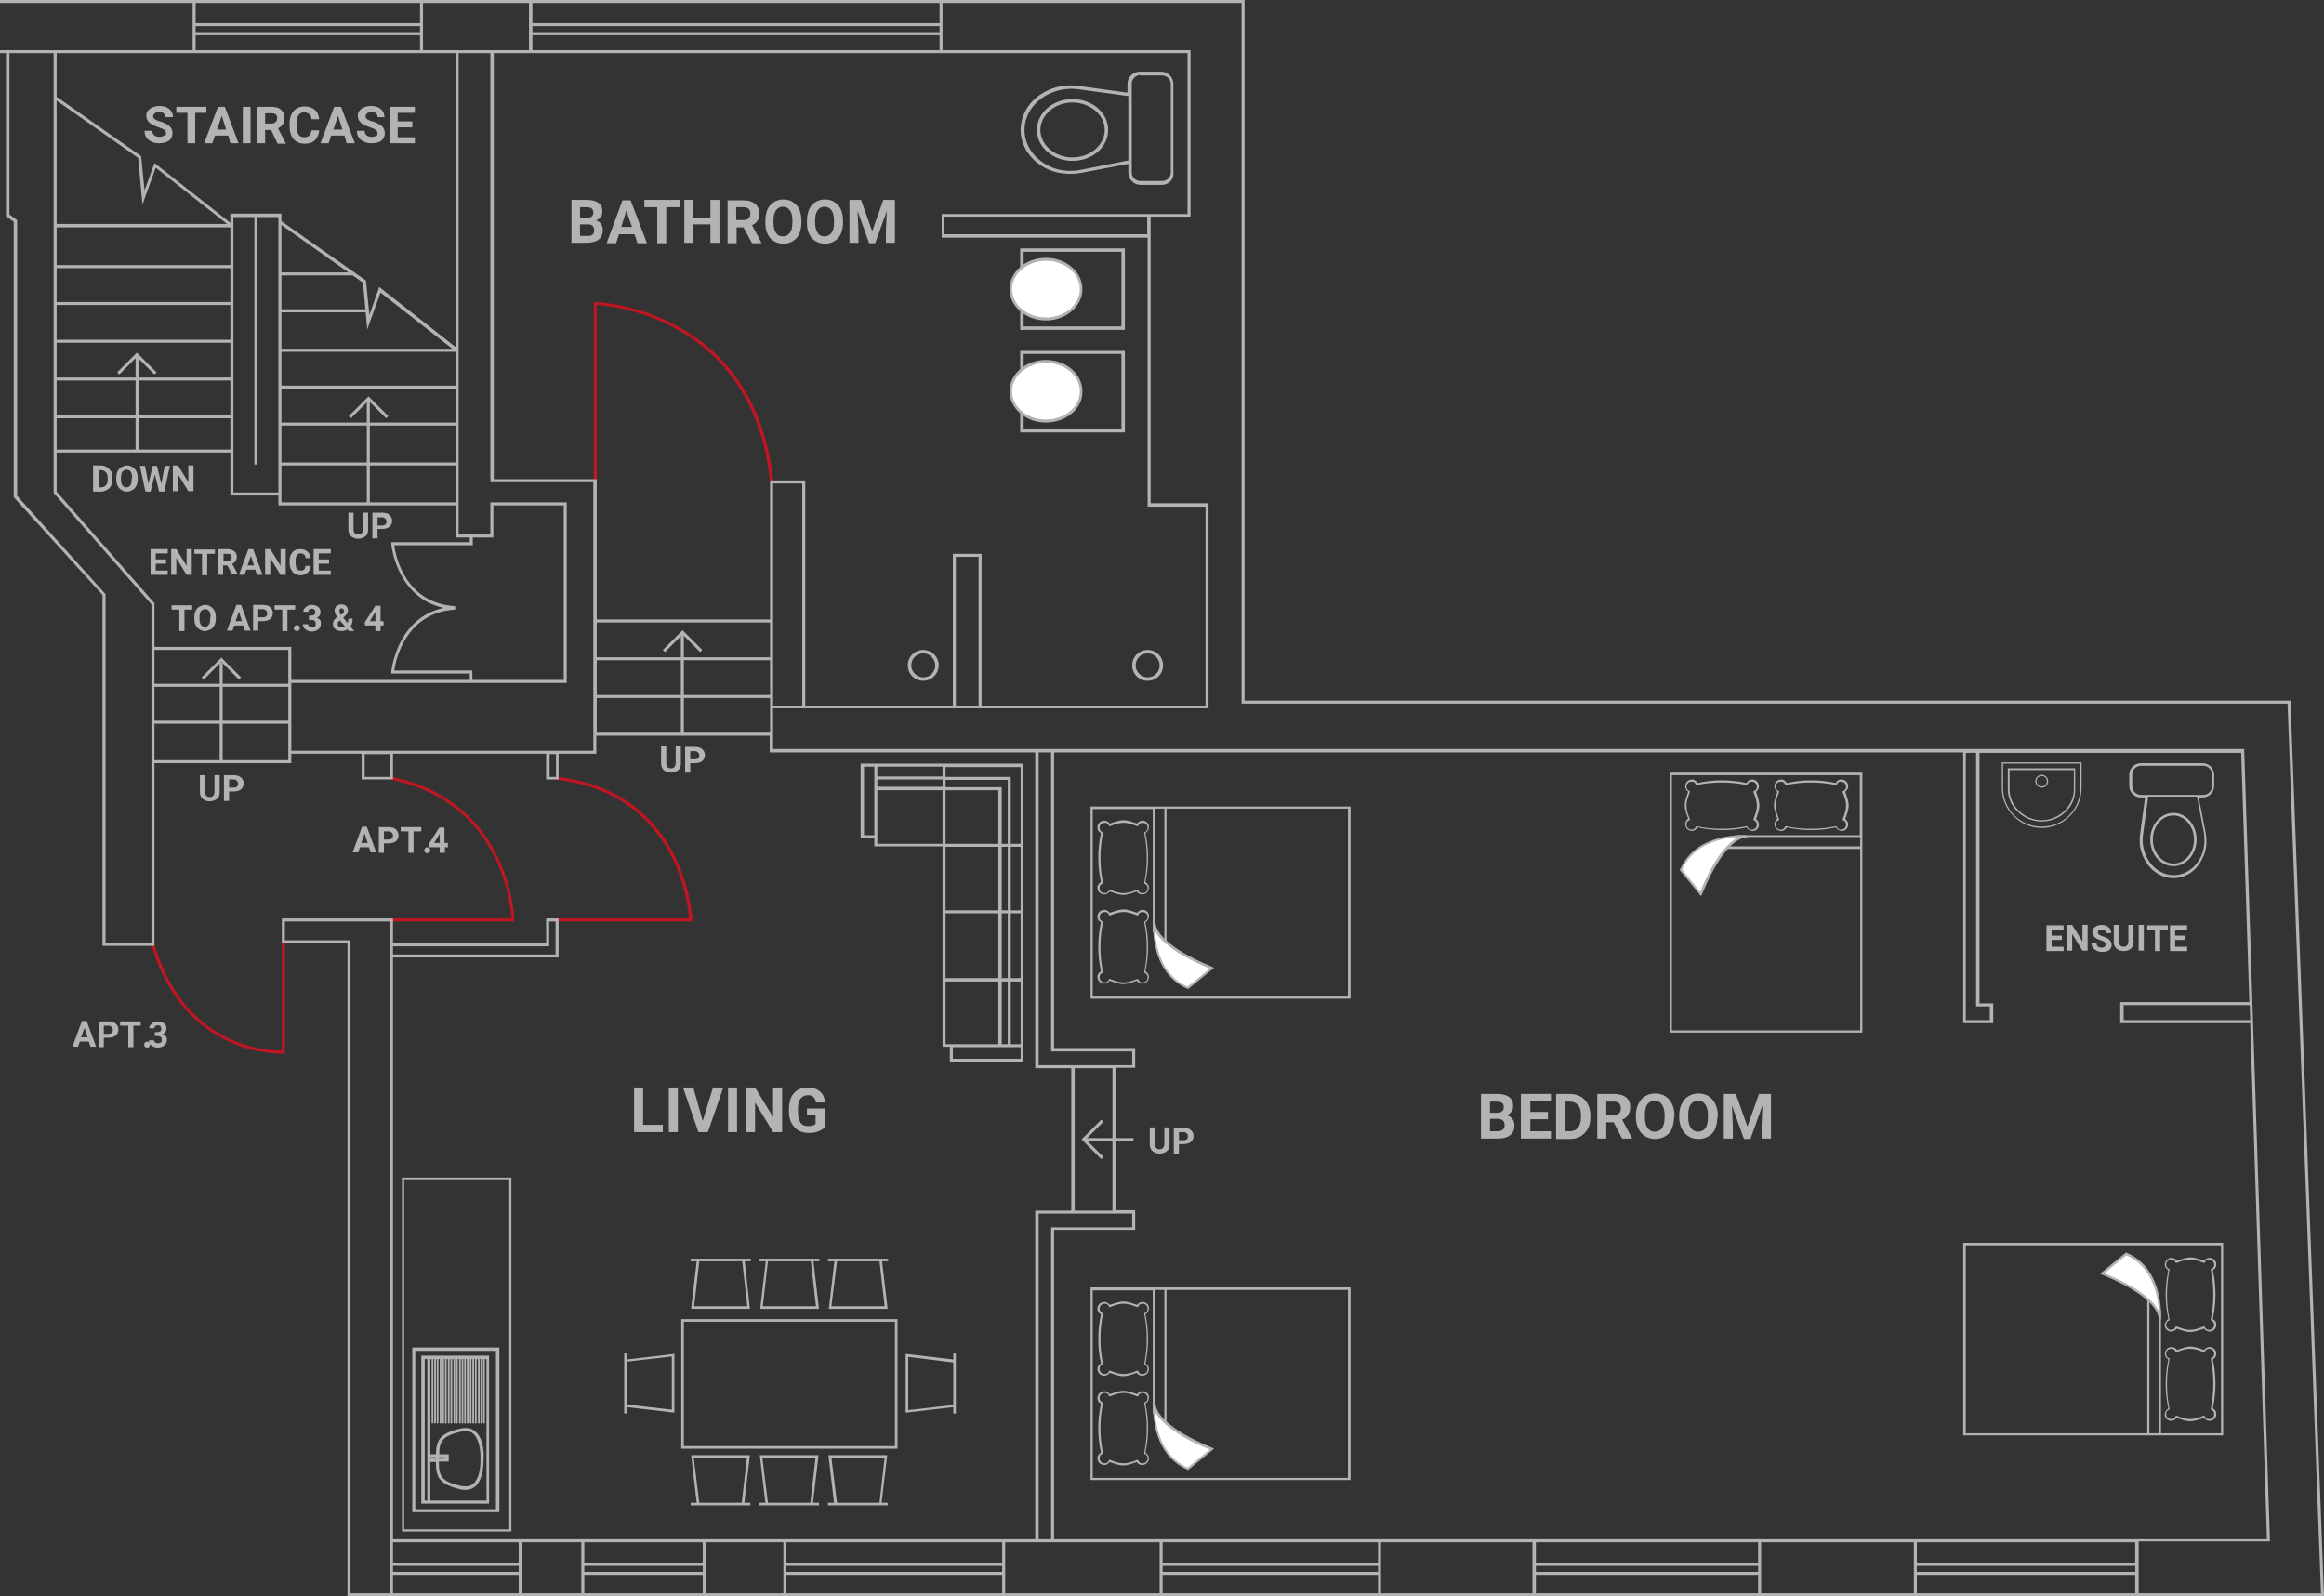 <?xml version="1.0" encoding="utf-8"?>
<!-- Generator: Adobe Illustrator 24.2.1, SVG Export Plug-In . SVG Version: 6.00 Build 0)  -->
<svg version="1.1" id="Layer_1" xmlns="http://www.w3.org/2000/svg" xmlns:xlink="http://www.w3.org/1999/xlink" x="0px" y="0px"
	 viewBox="0 0 541.7 372.1" style="enable-background:new 0 0 541.7 372.1;" xml:space="preserve">
<rect x="0" y="0" width="541.7" height="372.1" fill="#333333" stroke="none"/>
<style type="text/css">
	.st0{clip-path:url(#SVGID_2_);}
	.st1{fill:#BF1622;}
	.st2{fill:#B3B3B2;}
	.st3{clip-path:url(#SVGID_4_);}
	.st4{fill:#FFFFFF;}
	.st5{clip-path:url(#SVGID_6_);}
	.st6{clip-path:url(#SVGID_8_);}
	.st7{clip-path:url(#SVGID_10_);}
	.st8{clip-path:url(#SVGID_12_);}
	.st9{clip-path:url(#SVGID_14_);}
	.st10{clip-path:url(#SVGID_16_);}
	.st11{clip-path:url(#SVGID_18_);}
	.st12{clip-path:url(#SVGID_20_);}
</style>
<g>
	<defs>
		<rect id="SVGID_1_" width="541.7" height="372.1"/>
	</defs>
	<clipPath id="SVGID_2_">
		<use xlink:href="#SVGID_1_"  style="overflow:visible;"/>
	</clipPath>
	<g class="st0">
		<path class="st1" d="M65.5,245.6c-3.7,0-23.1-1.2-30.2-25.3l0.7-0.2c7.1,24.3,26.9,24.8,29.7,24.8v-25.4h0.7v26.1l-0.3,0
			C66.1,245.6,65.8,245.6,65.5,245.6z M161.3,214.8h-31.4v-0.7h30.7c-0.2-3.4-3-29-30.7-32.3l0.1-0.7c30.2,3.6,31.4,33.1,31.4,33.4
			L161.3,214.8z M119.9,214.8H91.3v-0.7h27.9c-0.2-3.2-2.4-27-27.9-32.3l0.1-0.7c27.8,5.8,28.5,33.1,28.5,33.4L119.9,214.8z
			 M179.5,112.4c-3.9-37.9-36.6-41.1-40.4-41.3v41h-0.7V70.4l0.4,0c0.4,0,37.3,1.3,41.5,42L179.5,112.4z"/>
	</g>
	<g class="st0">
		<path class="st2" d="M541.7,372.1H81V219.9H65.7v-5.8h25.9v5.8h35.7v-5.8h2.9v9.1H91.6v135.6h149.7v-76.6h8.4V249h-8.4v-73.6
			h-61.9v-3.9h-40.4v4.2h-8.8v6h-2.9v-6H91.6v6h-7.3v-6H67.9v2.2H36v42.6H23.9v-81.8L3.2,115.9V51.7l-1.8-1.3v-38H0v-0.7h44.9v-11H0
			V0h290.1v163.3h243.8l0,0.3L541.7,372.1z M498.5,371.4H541L533.2,164H289.4V0.7h-69.7v11h57.8v38.8h-9.3v66.8h13.5v47.8H180.2v9.5
			h342.9l0,0.3l6,184.4h-30.6V371.4z M446.8,371.4h50.9v-4.3h-50.9V371.4z M410.5,371.4h35.6v-11.9h-35.6V371.4z M358,371.4h51.8
			v-4.3H358V371.4z M321.9,371.4h35.3v-11.9h-35.3V371.4z M271,371.4h50.2v-4.3H271V371.4z M234.3,371.4h36v-11.9h-36V371.4z
			 M183.3,371.4h50.3v-4.3h-50.3V371.4z M164.5,371.4h18.1v-11.9h-18.1V371.4z M136.2,371.4h27.6v-4.3h-27.6V371.4z M121.7,371.4
			h13.8v-11.9h-13.8V371.4z M91.6,371.4h29.3v-4.3H91.6V371.4z M81.7,371.4h9.2V214.8H66.4v4.4h15.3V371.4z M446.8,366.4h50.9V365
			h-50.9V366.4z M358,366.4h51.8V365H358V366.4z M271,366.4h50.2V365H271V366.4z M183.3,366.4h50.3V365h-50.3V366.4z M136.2,366.4
			h27.6V365h-27.6V366.4z M91.6,366.4h29.3V365H91.6V366.4z M446.8,364.3h50.9v-4.8h-50.9V364.3z M358,364.3h51.8v-4.8H358V364.3z
			 M271,364.3h50.2v-4.8H271V364.3z M183.3,364.3h50.3v-4.8h-50.3V364.3z M136.2,364.3h27.6v-4.8h-27.6V364.3z M91.6,364.3h29.3
			v-4.8H91.6V364.3z M245.7,358.8h282.7l-3.9-120.3h-30.3v-4.9h30.1l-1.9-58.1h-61v58.4h3.2v4.6h-7v-63.1H245.7v68.9h18.9v4.6H260
			v33.2h4.6v4.6h-18.9V358.8z M242.1,358.8h2.9v-72.7h18.9v-3.2h-21.8V358.8z M250.5,282.2h8.8V249h-8.8V282.2z M242.1,248.3h21.8
			v-3.2h-18.9v-69.7h-2.9V248.3z M494.9,237.8h29.6l-0.1-3.5h-29.4V237.8z M458.2,237.8h5.6v-3.2h-3.2v-59.1h-2.4V237.8z
			 M91.6,222.5h37.9v-7.7h-1.5v5.8H91.6V222.5z M24.6,219.9h10.7v-79l-22.8-26V12.4H2.2V50L4,51.3v64.3l20.6,22.9V219.9z
			 M128.1,181.1h1.5v-5.3h-1.5V181.1z M85,181.1h5.9v-5.3H85V181.1z M36,177.2h31.2v-8.5H36V177.2z M67.9,175h70.4v-62.6h-24v-100
			h-7.4v112.2h7.4v-7.5h17.8v42.1H67.9V175z M139.1,170.8h40.4v-8.1h-40.4V170.8z M36,168h31.2v-7.9H36V168z M228.8,164.5H281v-46.4
			h-13.5V55.4h-48v-5.5h57.3V12.4H115.1v99.3h24v32.7h40.4V112h8.2v52.5h34.4v-35.4h6.7V164.5z M222.8,164.5h5.3v-34.7h-5.3V164.5z
			 M180.2,164.5h6.8v-51.8h-6.8V164.5z M139.1,162h40.4v-8.1h-40.4V162z M36,159.4h31.2v-7.9H36V159.4z M67.9,158.5h63.5v-40.7H115
			v7.5h-8.8v-7.5H64.9v-2.3H53.7v-10H13.2v9.1l22.8,26v10.2h31.9V158.5z M139.1,153.2h40.4v-8.1h-40.4V153.2z M65.6,117.1h40.6v-8.6
			H65.6V117.1z M54.4,114.8h10.5V50.6H54.4V114.8z M65.6,107.8h40.6v-8.6H65.6V107.8z M13.2,104.8h40.5v-7.3H13.2V104.8z M65.6,98.5
			h40.6v-7.9H65.6V98.5z M13.2,96.8h40.5v-8.1H13.2V96.8z M65.6,89.9h40.6V82H65.6V89.9z M13.2,88h40.5v-8.1H13.2V88z M65.6,81.3
			h40.6V12.4H13.2v39.8h40.5v-2.4h11.9v13.7h16.8v0.7H65.6v7.9h20v0.7h-20V81.3z M13.2,79.2h40.5v-8.1H13.2V79.2z M13.2,70.4h40.5
			v-7.9H13.2V70.4z M13.2,61.8h40.5V53H13.2V61.8z M220.1,54.6h47.3v-4.1h-47.3V54.6z M124.1,11.7h94.9V8.2h-94.9V11.7z M98.6,11.7
			h24.7v-11H98.6V11.7z M45.6,11.7h52.3V8.2H45.6V11.7z M124.1,7.5h94.9V6.1h-94.9V7.5z M45.6,7.5h52.3V6.1H45.6V7.5z M124.1,5.4
			h94.9V0.7h-94.9V5.4z M45.6,5.4h52.3V0.7H45.6V5.4z"/>
	</g>
</g>
<g>
	<path class="st2" d="M314.8,345h-60.6v-44.9h60.6V345z M254.7,344.5h59.5v-43.8h-42.3v32.2l-3.2-3.5v-28.6h-14V344.5z M269.2,329.1
		l2.2,2.4v-30.8h-2.2V329.1z"/>
</g>
<g>
	<defs>
		<rect id="SVGID_3_" width="541.7" height="372.1"/>
	</defs>
	<clipPath id="SVGID_4_">
		<use xlink:href="#SVGID_3_"  style="overflow:visible;"/>
	</clipPath>
	<g class="st3">
		<path class="st4" d="M282.4,337.8c0,0-13.2-4.9-13.5-10.7c0,0-1,11.5,7.9,15.3L282.4,337.8z"/>
	</g>
	<g class="st3">
		<path class="st2" d="M276.9,342.7l-0.1-0.1c-8.9-3.8-8-15.4-8-15.6l0.5,0c0.3,5.6,13.2,10.4,13.3,10.5l0.4,0.2L276.9,342.7z
			 M269.2,329c0.2,3.4,1.3,10.3,7.6,13.1l5.2-4.2C279.9,337.1,271.4,333.5,269.2,329z"/>
	</g>
	<g class="st3">
		<path class="st2" d="M266.8,306.1c-0.1,0-0.1,0.1-0.1,0.2c0.4,1.9,0.6,3.8,0.6,5.8c0,2-0.2,3.9-0.6,5.8c0,0.1,0,0.2,0.1,0.2
			c0.5,0.2,0.7,0.6,0.7,1c0,0.7-0.5,1.2-1.2,1.2c-0.5,0-0.8-0.2-1-0.7c0-0.1-0.1-0.1-0.2-0.1l-0.3,0.1c-1,0.4-1.9,0.7-2.9,0.7h0
			c-1,0-1.9-0.3-2.9-0.7l-0.3-0.1c-0.1,0-0.2,0-0.2,0.1c-0.2,0.5-0.6,0.7-1,0.7c-0.7,0-1.2-0.5-1.2-1.2c0-0.5,0.2-0.8,0.7-1
			c0.1,0,0.1-0.1,0.1-0.2c-0.4-1.9-0.6-3.8-0.6-5.8c0-2,0.2-3.9,0.6-5.8c0-0.1,0-0.2-0.1-0.2c-0.5-0.2-0.7-0.6-0.7-1
			c0-0.7,0.5-1.2,1.2-1.2c0.5,0,0.8,0.2,1,0.7c0,0.1,0.1,0.1,0.2,0.1l0.3-0.1c1-0.4,1.9-0.7,2.9-0.7h0c1,0,1.9,0.3,2.9,0.7l0.3,0.1
			c0.1,0,0.2,0,0.2-0.1c0.2-0.5,0.6-0.7,1-0.7c0.7,0,1.2,0.5,1.2,1.2C267.5,305.5,267.3,305.9,266.8,306.1 M266.3,303.5
			c-0.6,0-1,0.4-1.2,0.6l-0.1,0.1l-0.2-0.1c-0.9-0.3-1.9-0.7-2.9-0.7h0c-1.1,0-2,0.4-3,0.7l-0.2,0.1l-0.1-0.1
			c-0.2-0.2-0.6-0.6-1.2-0.6c-0.9,0-1.6,0.7-1.6,1.6c0,0.7,0.4,1.1,0.7,1.2l0.1,0.1l0,0.1c-0.4,1.9-0.6,3.7-0.6,5.6
			c0,1.9,0.2,3.8,0.6,5.6l0,0.1l-0.1,0.1c-0.3,0.2-0.7,0.6-0.7,1.2c0,0.9,0.7,1.6,1.6,1.6c0.6,0,1-0.4,1.2-0.6l0.1-0.1l0.2,0.1
			c0.9,0.3,1.9,0.7,2.9,0.7c0,0,0,0,0,0c1.1,0,2-0.4,2.9-0.7l0.2-0.1l0.1,0.1c0.2,0.2,0.6,0.6,1.2,0.6c0.9,0,1.6-0.7,1.6-1.6
			c0-0.5-0.3-0.9-0.7-1.2l-0.1-0.1l0-0.1c0.4-1.9,0.6-3.8,0.6-5.6c0-1.9-0.2-3.7-0.6-5.6l0-0.1l0.1-0.1c0.4-0.3,0.7-0.8,0.7-1.2
			C267.9,304.2,267.2,303.5,266.3,303.5"/>
	</g>
	<g class="st3">
		<path class="st2" d="M266.8,326.9c-0.1,0-0.1,0.1-0.1,0.2c0.4,1.9,0.6,3.8,0.6,5.8c0,2-0.2,3.9-0.6,5.8c0,0.1,0,0.2,0.1,0.2
			c0.5,0.2,0.7,0.6,0.7,1c0,0.7-0.5,1.2-1.2,1.2c-0.5,0-0.8-0.2-1-0.7c0-0.1-0.1-0.1-0.2-0.1l-0.3,0.1c-1,0.4-1.9,0.7-2.9,0.7h0
			c-1,0-1.9-0.3-2.9-0.7l-0.3-0.1c-0.1,0-0.2,0-0.2,0.1c-0.2,0.5-0.6,0.7-1,0.7c-0.7,0-1.2-0.5-1.2-1.2c0-0.5,0.2-0.8,0.7-1
			c0.1,0,0.1-0.1,0.1-0.2c-0.4-1.9-0.6-3.8-0.6-5.8c0-2,0.2-3.9,0.6-5.8c0-0.1,0-0.2-0.1-0.2c-0.5-0.2-0.7-0.6-0.7-1
			c0-0.7,0.5-1.2,1.2-1.2c0.5,0,0.8,0.2,1,0.7c0,0.1,0.1,0.1,0.2,0.1l0.3-0.1c1-0.4,1.9-0.7,2.9-0.7h0c1,0,1.9,0.3,2.9,0.7l0.3,0.1
			c0.1,0,0.2,0,0.2-0.1c0.2-0.5,0.6-0.7,1-0.7c0.7,0,1.2,0.5,1.2,1.2C267.5,326.3,267.3,326.7,266.8,326.9 M266.3,324.3
			c-0.6,0-1,0.4-1.2,0.6L265,325l-0.2-0.1c-0.9-0.3-1.9-0.7-2.9-0.7h0c-1.1,0-2,0.4-3,0.7l-0.2,0.1l-0.1-0.1
			c-0.2-0.2-0.6-0.6-1.2-0.6c-0.9,0-1.6,0.7-1.6,1.6c0,0.7,0.4,1.1,0.7,1.2l0.1,0.1l0,0.1c-0.4,1.9-0.6,3.7-0.6,5.6
			c0,1.9,0.2,3.8,0.6,5.6l0,0.1l-0.1,0.1c-0.3,0.2-0.7,0.6-0.7,1.2c0,0.9,0.7,1.6,1.6,1.6c0.6,0,1-0.4,1.2-0.6l0.1-0.1l0.2,0.1
			c0.9,0.3,1.9,0.7,2.9,0.7c0,0,0,0,0,0c1.1,0,2-0.4,2.9-0.7l0.2-0.1l0.1,0.1c0.2,0.2,0.6,0.6,1.2,0.6c0.9,0,1.6-0.7,1.6-1.6
			c0-0.5-0.3-0.9-0.7-1.2l-0.1-0.1l0-0.1c0.4-1.9,0.6-3.8,0.6-5.6c0-1.9-0.2-3.7-0.6-5.6l0-0.1l0.1-0.1c0.4-0.3,0.7-0.8,0.7-1.2
			C267.9,325,267.2,324.3,266.3,324.3"/>
	</g>
</g>
<g>
	<path class="st2" d="M518.2,334.6h-60.6v-44.9h60.6V334.6z M503.7,334.1h14v-43.8h-59.5v43.8h42.3v-32.2l3.2,3.5V334.1z M501,334.1
		h2.2v-28.4l-2.2-2.4V334.1z"/>
</g>
<g>
	<defs>
		<rect id="SVGID_5_" width="541.7" height="372.1"/>
	</defs>
	<clipPath id="SVGID_6_">
		<use xlink:href="#SVGID_5_"  style="overflow:visible;"/>
	</clipPath>
	<g class="st5">
		<path class="st4" d="M489.9,296.9c0,0,13.2,4.9,13.5,10.7c0,0,1-11.5-7.9-15.3L489.9,296.9z"/>
	</g>
	<g class="st5">
		<path class="st2" d="M503.7,307.6l-0.5,0c-0.3-5.6-13.2-10.4-13.3-10.5l-0.4-0.2l6.1-5l0.1,0.1
			C504.6,295.8,503.7,307.5,503.7,307.6z M490.5,296.8c2,0.8,10.5,4.3,12.7,8.9c-0.2-3.4-1.3-10.3-7.6-13.1L490.5,296.8z"/>
	</g>
	<g class="st5">
		<path class="st2" d="M505.6,328.6c0.1,0,0.1-0.1,0.1-0.2c-0.4-1.9-0.6-3.8-0.6-5.8c0-2,0.2-3.9,0.6-5.8c0-0.1,0-0.2-0.1-0.2
			c-0.5-0.2-0.7-0.6-0.7-1c0-0.7,0.5-1.2,1.2-1.2c0.5,0,0.8,0.2,1,0.7c0,0.1,0.1,0.1,0.2,0.1l0.3-0.1c1-0.4,1.9-0.7,2.9-0.7h0
			c1,0,1.9,0.3,2.9,0.7l0.3,0.1c0.1,0,0.2,0,0.2-0.1c0.2-0.5,0.6-0.7,1-0.7c0.7,0,1.2,0.5,1.2,1.2c0,0.5-0.2,0.8-0.7,1
			c-0.1,0-0.1,0.1-0.1,0.2c0.4,1.9,0.6,3.8,0.6,5.8c0,2-0.2,3.9-0.6,5.8c0,0.1,0,0.2,0.1,0.2c0.5,0.2,0.7,0.6,0.7,1
			c0,0.7-0.5,1.2-1.2,1.2c-0.5,0-0.8-0.2-1-0.7c0-0.1-0.1-0.1-0.2-0.1l-0.3,0.1c-1,0.4-1.9,0.7-2.9,0.7h0c-1,0-1.9-0.3-2.9-0.7
			l-0.3-0.1c-0.1,0-0.2,0-0.2,0.1c-0.2,0.5-0.6,0.7-1,0.7c-0.7,0-1.2-0.5-1.2-1.2C504.9,329.1,505.1,328.8,505.6,328.6 M506.1,331.2
			c0.6,0,1-0.4,1.2-0.6l0.1-0.1l0.2,0.1c0.9,0.3,1.9,0.7,2.9,0.7h0c1.1,0,2-0.4,3-0.7l0.2-0.1l0.1,0.1c0.2,0.2,0.6,0.6,1.2,0.6
			c0.9,0,1.6-0.7,1.6-1.6c0-0.7-0.4-1.1-0.7-1.2l-0.1-0.1l0-0.1c0.4-1.9,0.6-3.7,0.6-5.6c0-1.9-0.2-3.8-0.6-5.6l0-0.1l0.1-0.1
			c0.3-0.2,0.7-0.6,0.7-1.2c0-0.9-0.7-1.6-1.6-1.6c-0.6,0-1,0.4-1.2,0.6l-0.1,0.1l-0.2-0.1c-0.9-0.3-1.9-0.7-2.9-0.7c0,0,0,0,0,0
			c-1.1,0-2,0.4-2.9,0.7l-0.2,0.1l-0.1-0.1c-0.2-0.2-0.6-0.6-1.2-0.6c-0.9,0-1.6,0.7-1.6,1.6c0,0.5,0.3,0.9,0.7,1.2l0.1,0.1l0,0.1
			c-0.4,1.9-0.6,3.8-0.6,5.6c0,1.9,0.2,3.7,0.6,5.6l0,0.1l-0.1,0.1c-0.4,0.3-0.7,0.8-0.7,1.2C504.5,330.5,505.2,331.2,506.1,331.2"
			/>
	</g>
	<g class="st5">
		<path class="st2" d="M505.6,307.8c0.1,0,0.1-0.1,0.1-0.2c-0.4-1.9-0.6-3.8-0.6-5.8c0-2,0.2-3.9,0.6-5.8c0-0.1,0-0.2-0.1-0.2
			c-0.5-0.2-0.7-0.6-0.7-1c0-0.7,0.5-1.2,1.2-1.2c0.5,0,0.8,0.2,1,0.7c0,0.1,0.1,0.1,0.2,0.1l0.3-0.1c1-0.4,1.9-0.7,2.9-0.7h0
			c1,0,1.9,0.3,2.9,0.7l0.3,0.1c0.1,0,0.2,0,0.2-0.1c0.2-0.5,0.6-0.7,1-0.7c0.7,0,1.2,0.5,1.2,1.2c0,0.5-0.2,0.8-0.7,1
			c-0.1,0-0.1,0.1-0.1,0.2c0.4,1.9,0.6,3.8,0.6,5.8c0,2-0.2,3.9-0.6,5.8c0,0.1,0,0.2,0.1,0.2c0.5,0.2,0.7,0.6,0.7,1
			c0,0.7-0.5,1.2-1.2,1.2c-0.5,0-0.8-0.2-1-0.7c0-0.1-0.1-0.1-0.2-0.1l-0.3,0.1c-1,0.4-1.9,0.7-2.9,0.7h0c-1,0-1.9-0.3-2.9-0.7
			l-0.3-0.1c-0.1,0-0.2,0-0.2,0.1c-0.2,0.5-0.6,0.7-1,0.7c-0.7,0-1.2-0.5-1.2-1.2C504.9,308.4,505.1,308,505.6,307.8 M506.1,310.4
			c0.6,0,1-0.4,1.2-0.6l0.1-0.1l0.2,0.1c0.9,0.3,1.9,0.7,2.9,0.7h0c1.1,0,2-0.4,3-0.7l0.2-0.1l0.1,0.1c0.2,0.2,0.6,0.6,1.2,0.6
			c0.9,0,1.6-0.7,1.6-1.6c0-0.7-0.4-1.1-0.7-1.2l-0.1-0.1l0-0.1c0.4-1.9,0.6-3.7,0.6-5.6c0-1.9-0.2-3.8-0.6-5.6l0-0.1l0.1-0.1
			c0.3-0.2,0.7-0.6,0.7-1.2c0-0.9-0.7-1.6-1.6-1.6c-0.6,0-1,0.4-1.2,0.6l-0.1,0.1l-0.2-0.1c-0.9-0.3-1.9-0.7-2.9-0.7c0,0,0,0,0,0
			c-1.1,0-2,0.4-2.9,0.7l-0.2,0.1l-0.1-0.1c-0.2-0.2-0.6-0.6-1.2-0.6c-0.9,0-1.6,0.7-1.6,1.6c0,0.5,0.3,0.9,0.7,1.2l0.1,0.1l0,0.1
			c-0.4,1.9-0.6,3.8-0.6,5.6c0,1.9,0.2,3.7,0.6,5.6l0,0.1l-0.1,0.1c-0.4,0.3-0.7,0.8-0.7,1.2C504.5,309.7,505.2,310.4,506.1,310.4"
			/>
	</g>
</g>
<g>
	<path class="st2" d="M314.8,232.8h-60.6V188h60.6V232.8z M254.7,232.3h59.5v-43.8h-42.3v32.2l-3.2-3.5v-28.6h-14V232.3z
		 M269.2,216.9l2.2,2.4v-30.8h-2.2V216.9z"/>
</g>
<g>
	<defs>
		<rect id="SVGID_7_" width="541.7" height="372.1"/>
	</defs>
	<clipPath id="SVGID_8_">
		<use xlink:href="#SVGID_7_"  style="overflow:visible;"/>
	</clipPath>
	<g class="st6">
		<path class="st4" d="M282.4,225.7c0,0-13.2-4.9-13.5-10.7c0,0-1,11.5,7.9,15.3L282.4,225.7z"/>
	</g>
	<g class="st6">
		<path class="st2" d="M276.9,230.6l-0.1-0.1c-8.9-3.8-8-15.4-8-15.6l0.5,0c0.3,5.6,13.2,10.4,13.3,10.5l0.4,0.2L276.9,230.6z
			 M269.2,216.9c0.2,3.4,1.3,10.3,7.6,13.1l5.2-4.2C279.9,224.9,271.4,221.4,269.2,216.9z"/>
	</g>
	<g class="st6">
		<path class="st2" d="M266.8,194c-0.1,0-0.1,0.1-0.1,0.2c0.4,1.9,0.6,3.8,0.6,5.8c0,2-0.2,3.9-0.6,5.8c0,0.1,0,0.2,0.1,0.2
			c0.5,0.2,0.7,0.6,0.7,1c0,0.7-0.5,1.2-1.2,1.2c-0.5,0-0.8-0.2-1-0.7c0-0.1-0.1-0.1-0.2-0.1l-0.3,0.1c-1,0.4-1.9,0.7-2.9,0.7h0
			c-1,0-1.9-0.3-2.9-0.7l-0.3-0.1c-0.1,0-0.2,0-0.2,0.1c-0.2,0.5-0.6,0.7-1,0.7c-0.7,0-1.2-0.5-1.2-1.2c0-0.5,0.2-0.8,0.7-1
			c0.1,0,0.1-0.1,0.1-0.2c-0.4-1.9-0.6-3.8-0.6-5.8c0-2,0.2-3.9,0.6-5.8c0-0.1,0-0.2-0.1-0.2c-0.5-0.2-0.7-0.6-0.7-1
			c0-0.7,0.5-1.2,1.2-1.2c0.5,0,0.8,0.2,1,0.7c0,0.1,0.1,0.1,0.2,0.1l0.3-0.1c1-0.4,1.9-0.7,2.9-0.7h0c1,0,1.9,0.3,2.9,0.7l0.3,0.1
			c0.1,0,0.2,0,0.2-0.1c0.2-0.5,0.6-0.7,1-0.7c0.7,0,1.2,0.5,1.2,1.2C267.5,193.4,267.3,193.8,266.8,194 M266.3,191.3
			c-0.6,0-1,0.4-1.2,0.6l-0.1,0.1l-0.2-0.1c-0.9-0.3-1.9-0.7-2.9-0.7h0c-1.1,0-2,0.4-3,0.7l-0.2,0.1l-0.1-0.1
			c-0.2-0.2-0.6-0.6-1.2-0.6c-0.9,0-1.6,0.7-1.6,1.6c0,0.7,0.4,1.1,0.7,1.2l0.1,0.1l0,0.1c-0.4,1.9-0.6,3.7-0.6,5.6
			c0,1.9,0.2,3.8,0.6,5.6l0,0.1l-0.1,0.1c-0.3,0.2-0.7,0.6-0.7,1.2c0,0.9,0.7,1.6,1.6,1.6c0.6,0,1-0.4,1.2-0.6l0.1-0.1l0.2,0.1
			c0.9,0.3,1.9,0.7,2.9,0.7c0,0,0,0,0,0c1.1,0,2-0.4,2.9-0.7l0.2-0.1l0.1,0.1c0.2,0.2,0.6,0.6,1.2,0.6c0.9,0,1.6-0.7,1.6-1.6
			c0-0.5-0.3-0.9-0.7-1.2l-0.1-0.1l0-0.1c0.4-1.9,0.6-3.8,0.6-5.6c0-1.9-0.2-3.7-0.6-5.6l0-0.1l0.1-0.1c0.4-0.3,0.7-0.8,0.7-1.2
			C267.9,192.1,267.2,191.3,266.3,191.3"/>
	</g>
	<g class="st6">
		<path class="st2" d="M266.8,214.8c-0.1,0-0.1,0.1-0.1,0.2c0.4,1.9,0.6,3.8,0.6,5.8c0,2-0.2,3.9-0.6,5.8c0,0.1,0,0.2,0.1,0.2
			c0.5,0.2,0.7,0.6,0.7,1c0,0.7-0.5,1.2-1.2,1.2c-0.5,0-0.8-0.2-1-0.7c0-0.1-0.1-0.1-0.2-0.1l-0.3,0.1c-1,0.4-1.9,0.7-2.9,0.7h0
			c-1,0-1.9-0.3-2.9-0.7l-0.3-0.1c-0.1,0-0.2,0-0.2,0.1c-0.2,0.5-0.6,0.7-1,0.7c-0.7,0-1.2-0.5-1.2-1.2c0-0.5,0.2-0.8,0.7-1
			c0.1,0,0.1-0.1,0.1-0.2c-0.4-1.9-0.6-3.8-0.6-5.8c0-2,0.2-3.9,0.6-5.8c0-0.1,0-0.2-0.1-0.2c-0.5-0.2-0.7-0.6-0.7-1
			c0-0.7,0.5-1.2,1.2-1.2c0.5,0,0.8,0.2,1,0.7c0,0.1,0.1,0.1,0.2,0.1l0.3-0.1c1-0.4,1.9-0.7,2.9-0.7h0c1,0,1.9,0.3,2.9,0.7l0.3,0.1
			c0.1,0,0.2,0,0.2-0.1c0.2-0.5,0.6-0.7,1-0.7c0.7,0,1.2,0.5,1.2,1.2C267.5,214.2,267.3,214.5,266.8,214.8 M266.3,212.1
			c-0.6,0-1,0.4-1.2,0.6l-0.1,0.1l-0.2-0.1c-0.9-0.3-1.9-0.7-2.9-0.7h0c-1.1,0-2,0.4-3,0.7l-0.2,0.1l-0.1-0.1
			c-0.2-0.2-0.6-0.6-1.2-0.6c-0.9,0-1.6,0.7-1.6,1.6c0,0.7,0.4,1.1,0.7,1.2l0.1,0.1l0,0.1c-0.4,1.9-0.6,3.7-0.6,5.6
			c0,1.9,0.2,3.8,0.6,5.6l0,0.1l-0.1,0.1c-0.3,0.2-0.7,0.6-0.7,1.2c0,0.9,0.7,1.6,1.6,1.6c0.6,0,1-0.4,1.2-0.6l0.1-0.1l0.2,0.1
			c0.9,0.3,1.9,0.7,2.9,0.7c0,0,0,0,0,0c1.1,0,2-0.4,2.9-0.7l0.2-0.1l0.1,0.1c0.2,0.2,0.6,0.6,1.2,0.6c0.9,0,1.6-0.7,1.6-1.6
			c0-0.5-0.3-0.9-0.7-1.2l-0.1-0.1l0-0.1c0.4-1.9,0.6-3.8,0.6-5.6c0-1.9-0.2-3.7-0.6-5.6l0-0.1l0.1-0.1c0.4-0.3,0.7-0.8,0.7-1.2
			C267.9,212.8,267.2,212.1,266.3,212.1"/>
	</g>
</g>
<g>
	<path class="st2" d="M434.1,240.7h-44.9v-60.6h44.9V240.7z M389.8,240.2h43.8v-42.3h-32.2l3.5-3.2h28.6v-14h-43.8V240.2z
		 M402.8,197.3h30.8v-2.2h-28.4L402.8,197.3z"/>
</g>
<g>
	<defs>
		<rect id="SVGID_9_" width="541.7" height="372.1"/>
	</defs>
	<clipPath id="SVGID_10_">
		<use xlink:href="#SVGID_9_"  style="overflow:visible;"/>
	</clipPath>
	<g class="st7">
		<path class="st4" d="M396.4,208.4c0,0,4.9-13.2,10.7-13.5c0,0-11.5-1-15.3,7.9L396.4,208.4z"/>
	</g>
	<g class="st7">
		<path class="st2" d="M396.5,208.9l-5-6.1l0.1-0.1c3.8-8.9,15.4-8,15.6-8l0,0.5c-5.6,0.3-10.4,13.2-10.5,13.3L396.5,208.9z
			 M392.1,202.7l4.2,5.2c0.8-2,4.3-10.5,8.9-12.7C401.8,195.3,394.9,196.4,392.1,202.7z"/>
	</g>
	<g class="st7">
		<path class="st2" d="M428.1,192.7c0-0.1-0.1-0.1-0.2-0.1c-1.9,0.4-3.8,0.6-5.8,0.6c-2,0-3.9-0.2-5.8-0.6c-0.1,0-0.2,0-0.2,0.1
			c-0.2,0.5-0.6,0.7-1,0.7c-0.7,0-1.2-0.5-1.2-1.2c0-0.5,0.2-0.8,0.7-1c0.1,0,0.1-0.1,0.1-0.2l-0.1-0.3c-0.4-1-0.7-1.9-0.7-2.9v0
			c0-1,0.3-1.9,0.7-2.9l0.1-0.3c0-0.1,0-0.2-0.1-0.2c-0.5-0.2-0.7-0.6-0.7-1c0-0.7,0.5-1.2,1.2-1.2c0.5,0,0.8,0.2,1,0.7
			c0,0.1,0.1,0.1,0.2,0.1c1.9-0.4,3.8-0.6,5.8-0.6c2,0,3.9,0.2,5.8,0.6c0.1,0,0.2,0,0.2-0.1c0.2-0.5,0.6-0.7,1-0.7
			c0.7,0,1.2,0.5,1.2,1.2c0,0.5-0.2,0.8-0.7,1c-0.1,0-0.1,0.1-0.1,0.2l0.1,0.3c0.4,1,0.7,1.9,0.7,2.9v0c0,1-0.3,1.9-0.7,2.9
			l-0.1,0.3c0,0.1,0,0.2,0.1,0.2c0.5,0.2,0.7,0.6,0.7,1c0,0.7-0.5,1.2-1.2,1.2C428.7,193.4,428.3,193.2,428.1,192.7 M430.8,192.2
			c0-0.6-0.4-1-0.6-1.2l-0.1-0.1l0.1-0.2c0.3-0.9,0.7-1.9,0.7-2.9v0c0-1.1-0.4-2-0.7-3l-0.1-0.2l0.1-0.1c0.2-0.2,0.6-0.6,0.6-1.2
			c0-0.9-0.7-1.6-1.6-1.6c-0.7,0-1.1,0.4-1.2,0.7l-0.1,0.1l-0.1,0c-1.9-0.4-3.7-0.6-5.6-0.6c-1.9,0-3.8,0.2-5.6,0.6l-0.1,0l-0.1-0.1
			c-0.2-0.3-0.6-0.7-1.2-0.7c-0.9,0-1.6,0.7-1.6,1.6c0,0.6,0.4,1,0.6,1.2l0.1,0.1l-0.1,0.2c-0.3,0.9-0.7,1.9-0.7,2.9c0,0,0,0,0,0
			c0,1.1,0.4,2,0.7,2.9l0.1,0.2l-0.1,0.1c-0.2,0.2-0.6,0.6-0.6,1.2c0,0.9,0.7,1.6,1.6,1.6c0.5,0,0.9-0.3,1.2-0.7l0.1-0.1l0.1,0
			c1.9,0.4,3.8,0.6,5.6,0.6c1.9,0,3.7-0.2,5.6-0.6l0.1,0l0.1,0.1c0.3,0.4,0.8,0.7,1.2,0.7C430,193.8,430.8,193.1,430.8,192.2"/>
	</g>
	<g class="st7">
		<path class="st2" d="M407.3,192.7c0-0.1-0.1-0.1-0.2-0.1c-1.9,0.4-3.8,0.6-5.8,0.6c-2,0-3.9-0.2-5.8-0.6c-0.1,0-0.2,0-0.2,0.1
			c-0.2,0.5-0.6,0.7-1,0.7c-0.7,0-1.2-0.5-1.2-1.2c0-0.5,0.2-0.8,0.7-1c0.1,0,0.1-0.1,0.1-0.2l-0.1-0.3c-0.4-1-0.7-1.9-0.7-2.9v0
			c0-1,0.3-1.9,0.7-2.9l0.1-0.3c0-0.1,0-0.2-0.1-0.2c-0.5-0.2-0.7-0.6-0.7-1c0-0.7,0.5-1.2,1.2-1.2c0.5,0,0.8,0.2,1,0.7
			c0,0.1,0.1,0.1,0.2,0.1c1.9-0.4,3.8-0.6,5.8-0.6c2,0,3.9,0.2,5.8,0.6c0.1,0,0.2,0,0.2-0.1c0.2-0.5,0.6-0.7,1-0.7
			c0.7,0,1.2,0.5,1.2,1.2c0,0.5-0.2,0.8-0.7,1c-0.1,0-0.1,0.1-0.1,0.2l0.1,0.3c0.4,1,0.7,1.9,0.7,2.9v0c0,1-0.3,1.9-0.7,2.9
			l-0.1,0.3c0,0.1,0,0.2,0.1,0.2c0.5,0.2,0.7,0.6,0.7,1c0,0.7-0.5,1.2-1.2,1.2C407.9,193.4,407.5,193.2,407.3,192.7 M410,192.2
			c0-0.6-0.4-1-0.6-1.2l-0.1-0.1l0.1-0.2c0.3-0.9,0.7-1.9,0.7-2.9v0c0-1.1-0.4-2-0.7-3l-0.1-0.2l0.1-0.1c0.2-0.2,0.6-0.6,0.6-1.2
			c0-0.9-0.7-1.6-1.6-1.6c-0.7,0-1.1,0.4-1.2,0.7l-0.1,0.1l-0.1,0c-1.9-0.4-3.7-0.6-5.6-0.6c-1.9,0-3.8,0.2-5.6,0.6l-0.1,0l-0.1-0.1
			c-0.2-0.3-0.6-0.7-1.2-0.7c-0.9,0-1.6,0.7-1.6,1.6c0,0.6,0.4,1,0.6,1.2l0.1,0.1l-0.1,0.2c-0.3,0.9-0.7,1.9-0.7,2.9c0,0,0,0,0,0
			c0,1.1,0.4,2,0.7,2.9l0.1,0.2l-0.1,0.1c-0.2,0.2-0.6,0.6-0.6,1.2c0,0.9,0.7,1.6,1.6,1.6c0.5,0,0.9-0.3,1.2-0.7l0.1-0.1l0.1,0
			c1.9,0.4,3.8,0.6,5.6,0.6c1.9,0,3.7-0.2,5.6-0.6l0.1,0l0.1,0.1c0.3,0.4,0.8,0.7,1.2,0.7C409.3,193.8,410,193.1,410,192.2"/>
	</g>
</g>
<g>
	<path class="st2" d="M207,350.9h-14v-0.6h1.4l-1.3-11.1h13.7l-1.3,11.1h1.4V350.9z M195.1,350.3h9.9l1.2-10.5h-12.4L195.1,350.3z
		 M191,350.9h-14v-0.6h1.4l-1.3-11.1h13.7l-1.3,11.1h1.4V350.9z M179,350.3h9.9l1.2-10.5h-12.4L179,350.3z M175,350.9h-14v-0.6h1.4
		l-1.3-11.1h13.7l-1.3,11.1h1.4V350.9z M163,350.3h9.9l1.2-10.5h-12.4L163,350.3z M209.2,337.7h-50.4v-30.2h50.4V337.7z
		 M159.4,337.1h49.2v-29h-49.2V337.1z M222.8,329.5h-0.6V328l-11.1,1.3v-13.7l11.1,1.3v-1.4h0.6V329.5z M211.7,316.3v12.4l10.5-1.2
		v-9.9L211.7,316.3z M146.1,329.5h-0.6v-14h0.6v1.4l11.1-1.3v13.7l-11.1-1.3V329.5z M146.1,327.4l10.5,1.2v-12.4l-10.5,1.2V327.4z
		 M206.9,305.1h-13.7l1.3-11.1H193v-0.6h14v0.6h-1.4L206.9,305.1z M193.8,304.5h12.4L205,294h-9.9L193.8,304.5z M190.9,305.1h-13.7
		l1.3-11.1H177v-0.6h14v0.6h-1.4L190.9,305.1z M177.8,304.5h12.4L189,294H179L177.8,304.5z M174.8,305.1h-13.7l1.3-11.1H161v-0.6h14
		v0.6h-1.4L174.8,305.1z M161.8,304.5h12.4l-1.2-10.5H163L161.8,304.5z"/>
</g>
<g>
	<path class="st2" d="M264.2,266h-11.6v-0.7h11.6V266z M51.9,177.6h-0.7v-23.1h0.7V177.6z M159.4,171.2h-0.7v-23.8h0.7V171.2z
		 M86.2,117.5h-0.7V93.2h0.7V117.5z M32.3,105.1h-0.7V82.7h0.7V105.1z"/>
</g>
<g>
	<defs>
		<rect id="SVGID_11_" width="541.7" height="372.1"/>
	</defs>
	<clipPath id="SVGID_12_">
		<use xlink:href="#SVGID_11_"  style="overflow:visible;"/>
	</clipPath>
	<g class="st8">
		<path class="st2" d="M270.9,43.1h-5.1c-1.5,0-2.8-1.3-2.8-2.8v-2.1l-11,2.1c-2.7,0.5-5.6,0.2-7.9-0.9c-3.8-1.8-6.2-5.3-6.2-9.1
			c0-4.9,3.8-9.1,9.3-10.2c1.3-0.2,2.6-0.3,4-0.1l11.6,1.6v-2.1c0-1.5,1.3-2.8,2.8-2.8h5.1c1.5,0,2.8,1.3,2.8,2.8v20.7
			C273.7,41.8,272.4,43.1,270.9,43.1z M265.8,17.5c-1.1,0-2,0.9-2,2v20.7c0,1.1,0.9,2,2,2h5.1c1.1,0,2-0.9,2-2V19.6c0-1.1-0.9-2-2-2
			H265.8z M249.5,20.7c-0.7,0-1.4,0.1-2,0.2c-5.1,1-8.7,4.9-8.7,9.4c0,3.5,2.2,6.7,5.7,8.4c2.2,1.1,4.8,1.4,7.4,0.9l11.1-2.2v-15
			l-11.7-1.6C250.7,20.7,250.1,20.7,249.5,20.7z M250,37.5c-4.6,0-8.3-3.2-8.3-7.2s3.7-7.2,8.3-7.2s8.3,3.2,8.3,7.2
			S254.6,37.5,250,37.5z M250,23.9c-4.1,0-7.5,2.9-7.5,6.4c0,3.5,3.4,6.4,7.5,6.4s7.5-2.9,7.5-6.4C257.5,26.8,254.1,23.9,250,23.9z"
			/>
	</g>
	<g class="st8">
		<path class="st2" d="M506.6,204.7c-3.7,0-6.8-2.9-7.7-7c-0.2-0.9-0.2-2-0.1-3l1.2-8.8h-1c-1.5,0-2.7-1.2-2.7-2.7v-2.6
			c0-1.5,1.2-2.7,2.7-2.7h14.4c1.5,0,2.7,1.2,2.7,2.7v2.6c0,1.5-1.2,2.7-2.7,2.7h-0.9l1.6,8.2c0.4,2.1,0.2,4.2-0.7,5.9
			C512.1,203,509.4,204.7,506.6,204.7z M500.7,185.9l-1.2,8.8c-0.1,1-0.1,2,0.1,2.8c0.8,3.9,3.7,6.5,7.1,6.5c2.6,0,5-1.6,6.3-4.3
			c0.8-1.6,1-3.6,0.7-5.6l-1.6-8.4H500.7z M499.1,178.5c-1.2,0-2.1,0.9-2.1,2.1v2.6c0,1.2,0.9,2.1,2.1,2.1h14.4
			c1.2,0,2.1-0.9,2.1-2.1v-2.6c0-1.2-0.9-2.1-2.1-2.1H499.1z M506.6,201.9c-3,0-5.4-2.8-5.4-6.2c0-3.4,2.4-6.2,5.4-6.2
			c3,0,5.4,2.8,5.4,6.2C512,199.1,509.6,201.9,506.6,201.9z M506.6,190.1c-2.7,0-4.8,2.5-4.8,5.6c0,3.1,2.2,5.6,4.8,5.6
			c2.7,0,4.8-2.5,4.8-5.6C511.4,192.6,509.2,190.1,506.6,190.1z"/>
	</g>
</g>
<g>
	<path class="st2" d="M256.7,270.2l-4.6-4.6l4.6-4.6l0.5,0.5l-4.1,4.1l4.1,4.1L256.7,270.2z M55.7,158.4l-4.1-4.1l-4.1,4.1l-0.5-0.5
		l4.6-4.6l4.6,4.6L55.7,158.4z M163.2,152l-4.1-4.1L155,152l-0.5-0.5l4.6-4.6l4.6,4.6L163.2,152z M90,97.5l-4.1-4.1l-4.1,4.1
		l-0.5-0.5l4.6-4.6l4.6,4.6L90,97.5z M36,87.3l-4.1-4.1l-4.1,4.1l-0.5-0.5l4.6-4.6l4.6,4.6L36,87.3z"/>
</g>
<g>
	<path class="st2" d="M119.2,357H93.7v-82.5h25.5V357z M94.2,356.5h24.5v-81.6H94.2V356.5z"/>
</g>
<g>
	<path class="st2" d="M116.4,352.5H96.1v-38.4h20.3V352.5z M96.8,351.8h18.8v-36.9H96.8V351.8z M114.1,350.5H98.2V316h15.8V350.5z
		 M99,349.8h14.4v-33H99V349.8z"/>
</g>
<g>
	<path class="st2" d="M113,331.8h-0.4v-15.4h0.4V331.8z M112.4,331.8H112v-15.4h0.4V331.8z M111.8,331.8h-0.4v-15.4h0.4V331.8z
		 M111.1,331.8h-0.4v-15.4h0.4V331.8z M110.5,331.8h-0.4v-15.4h0.4V331.8z M109.9,331.8h-0.4v-15.4h0.4V331.8z M109.2,331.8h-0.4
		v-15.4h0.4V331.8z M108.6,331.8h-0.4v-15.4h0.4V331.8z M108,331.8h-0.4v-15.4h0.4V331.8z M107.3,331.8H107v-15.4h0.4V331.8z
		 M106.7,331.8h-0.4v-15.4h0.4V331.8z M106.1,331.8h-0.4v-15.4h0.4V331.8z M105.4,331.8H105v-15.4h0.4V331.8z M104.8,331.8h-0.4
		v-15.4h0.4V331.8z M104.1,331.8h-0.4v-15.4h0.4V331.8z M103.5,331.8h-0.4v-15.4h0.4V331.8z M102.9,331.8h-0.4v-15.4h0.4V331.8z
		 M102.2,331.8h-0.4v-15.4h0.4V331.8z M101.6,331.8h-0.4v-15.4h0.4V331.8z M101,331.8h-0.4v-15.4h0.4V331.8z"/>
</g>
<g>
	<defs>
		<rect id="SVGID_13_" width="541.7" height="372.1"/>
	</defs>
	<clipPath id="SVGID_14_">
		<use xlink:href="#SVGID_13_"  style="overflow:visible;"/>
	</clipPath>
	<g class="st9">
		<path class="st2" d="M100.3,350.1h-0.7v-33.7h0.7V339h1.3c0.1-3.2,0.8-4.9,5.8-6c1.4-0.3,2.5-0.1,3.4,0.7c2.2,1.8,2,6.2,1.9,6.4
			c0,0.1,0.2,4.5-1.9,6.4c-0.9,0.7-2,1-3.4,0.7c-5.2-1.2-5.8-3-5.8-6.4h-1.3V350.1z M102.3,340.8c0,3.2,0.5,4.6,5.3,5.6
			c1.1,0.2,2,0.1,2.7-0.5c1.9-1.6,1.7-5.8,1.7-5.8c0-0.1,0.2-4.2-1.7-5.9c-0.7-0.6-1.6-0.8-2.7-0.5c-4.6,1-5.2,2.4-5.2,5.3h2.2v1.7
			H102.3z M102.3,340h1.4v-0.3h-1.4C102.3,339.8,102.3,339.9,102.3,340z M100.3,340h1.3c0-0.1,0-0.2,0-0.3h-1.3V340z"/>
	</g>
	<g class="st9">
		<path class="st2" d="M475.9,193c-5.1,0-9.3-4.2-9.3-9.3v-6h18.6v6C485.2,188.8,481,193,475.9,193z M466.9,178v5.7c0,5,4,9,9,9
			c5,0,9-4,9-9V178H466.9z M475.9,191.5c-4.3,0-7.9-3.5-7.9-7.5v-4.9h15.7v4.9C483.8,188.1,480.2,191.5,475.9,191.5z M468.4,179.5
			v4.5c0,3.9,3.5,7.2,7.5,7.2s7.5-3.3,7.5-7.2v-4.5H468.4z M475.9,183.6c-0.8,0-1.5-0.7-1.5-1.5s0.7-1.5,1.5-1.5s1.5,0.7,1.5,1.5
			S476.8,183.6,475.9,183.6z M475.9,180.9c-0.7,0-1.2,0.5-1.2,1.2s0.5,1.2,1.2,1.2s1.2-0.5,1.2-1.2S476.6,180.9,475.9,180.9z"/>
	</g>
</g>
<g>
	<g>
		<path class="st2" d="M133.2,56.6v-10h3.5c1.2,0,2.1,0.2,2.8,0.7s0.9,1.1,0.9,2c0,0.5-0.1,0.9-0.4,1.3c-0.3,0.4-0.6,0.6-1.1,0.8
			c0.5,0.1,0.9,0.4,1.2,0.8c0.3,0.4,0.4,0.9,0.4,1.4c0,1-0.3,1.7-0.9,2.2c-0.6,0.5-1.5,0.7-2.6,0.8H133.2z M135.2,50.8h1.5
			c1,0,1.6-0.4,1.6-1.2c0-0.5-0.1-0.8-0.4-1c-0.3-0.2-0.7-0.3-1.3-0.3h-1.4V50.8z M135.2,52.3V55h1.8c0.5,0,0.9-0.1,1.1-0.3
			c0.3-0.2,0.4-0.6,0.4-1c0-0.9-0.5-1.4-1.4-1.4H135.2z"/>
	</g>
	<g>
		<path class="st2" d="M147.9,54.6h-3.6l-0.7,2.1h-2.2l3.7-10h1.9l3.8,10h-2.2L147.9,54.6z M144.8,52.9h2.5l-1.3-3.8L144.8,52.9z"/>
	</g>
</g>
<g>
	<g>
		<path class="st2" d="M158.4,48.3h-3.1v8.4h-2.1v-8.4h-3v-1.7h8.2V48.3z"/>
	</g>
	<g>
		<path class="st2" d="M167.7,56.6h-2.1v-4.3h-4v4.3h-2.1v-10h2.1v4.1h4v-4.1h2.1V56.6z"/>
	</g>
	<g>
		<path class="st2" d="M173.3,53h-1.6v3.7h-2.1v-10h3.7c1.2,0,2.1,0.3,2.7,0.8c0.6,0.5,1,1.3,1,2.2c0,0.7-0.1,1.3-0.4,1.7
			c-0.3,0.5-0.7,0.8-1.3,1.1l2.2,4.1v0.1h-2.2L173.3,53z M171.6,51.3h1.7c0.5,0,0.9-0.1,1.2-0.4c0.3-0.3,0.4-0.6,0.4-1.1
			c0-0.5-0.1-0.8-0.4-1.1s-0.7-0.4-1.2-0.4h-1.7V51.3z"/>
	</g>
	<g>
		<path class="st2" d="M186.8,51.9c0,1-0.2,1.9-0.5,2.6c-0.3,0.7-0.8,1.3-1.5,1.7c-0.6,0.4-1.4,0.6-2.2,0.6c-0.8,0-1.6-0.2-2.2-0.6
			c-0.7-0.4-1.2-1-1.5-1.7c-0.4-0.7-0.5-1.6-0.5-2.6v-0.5c0-1,0.2-1.9,0.5-2.6s0.9-1.3,1.5-1.7c0.6-0.4,1.4-0.6,2.2-0.6
			c0.8,0,1.6,0.2,2.2,0.6s1.2,1,1.5,1.7s0.5,1.6,0.5,2.6V51.9z M184.7,51.4c0-1.1-0.2-1.9-0.6-2.4c-0.4-0.5-0.9-0.8-1.6-0.8
			c-0.7,0-1.2,0.3-1.6,0.8c-0.4,0.5-0.6,1.3-0.6,2.4v0.5c0,1,0.2,1.8,0.6,2.4c0.4,0.6,0.9,0.8,1.6,0.8c0.7,0,1.2-0.3,1.6-0.8
			c0.4-0.5,0.6-1.3,0.6-2.4V51.4z"/>
	</g>
	<g>
		<path class="st2" d="M196.5,51.9c0,1-0.2,1.9-0.5,2.6c-0.3,0.7-0.8,1.3-1.5,1.7c-0.6,0.4-1.4,0.6-2.2,0.6c-0.8,0-1.6-0.2-2.2-0.6
			c-0.7-0.4-1.2-1-1.5-1.7c-0.4-0.7-0.5-1.6-0.5-2.6v-0.5c0-1,0.2-1.9,0.5-2.6s0.9-1.3,1.5-1.7c0.6-0.4,1.4-0.6,2.2-0.6
			c0.8,0,1.6,0.2,2.2,0.6s1.2,1,1.5,1.7s0.5,1.6,0.5,2.6V51.9z M194.4,51.4c0-1.1-0.2-1.9-0.6-2.4c-0.4-0.5-0.9-0.8-1.6-0.8
			c-0.7,0-1.2,0.3-1.6,0.8c-0.4,0.5-0.6,1.3-0.6,2.4v0.5c0,1,0.2,1.8,0.6,2.4c0.4,0.6,0.9,0.8,1.6,0.8c0.7,0,1.2-0.3,1.6-0.8
			c0.4-0.5,0.6-1.3,0.6-2.4V51.4z"/>
	</g>
	<g>
		<path class="st2" d="M200.7,46.6l2.6,7.3l2.6-7.3h2.7v10h-2.1v-2.7l0.2-4.7l-2.7,7.5h-1.4l-2.7-7.5l0.2,4.7v2.7H198v-10H200.7z"/>
	</g>
</g>
<g>
	<g>
		<path class="st2" d="M38.7,31.1c0-0.3-0.1-0.6-0.4-0.8c-0.2-0.2-0.7-0.4-1.3-0.6s-1.1-0.4-1.4-0.6c-1-0.5-1.5-1.2-1.5-2.1
			c0-0.5,0.1-0.9,0.4-1.2c0.3-0.4,0.6-0.6,1.1-0.8c0.5-0.2,1-0.3,1.6-0.3c0.6,0,1.2,0.1,1.6,0.3s0.8,0.5,1.1,0.9
			c0.3,0.4,0.4,0.9,0.4,1.4h-1.8c0-0.4-0.1-0.7-0.4-0.9c-0.2-0.2-0.6-0.3-1-0.3c-0.4,0-0.8,0.1-1,0.3c-0.2,0.2-0.4,0.4-0.4,0.7
			c0,0.3,0.1,0.5,0.4,0.7c0.3,0.2,0.7,0.4,1.2,0.5c1,0.3,1.7,0.7,2.2,1.1c0.5,0.4,0.7,1,0.7,1.7c0,0.7-0.3,1.3-0.8,1.7
			c-0.6,0.4-1.3,0.6-2.3,0.6c-0.7,0-1.3-0.1-1.8-0.4c-0.5-0.2-1-0.6-1.2-1c-0.3-0.4-0.4-0.9-0.4-1.5h1.8c0,0.9,0.6,1.4,1.7,1.4
			c0.4,0,0.7-0.1,1-0.3C38.6,31.7,38.7,31.4,38.7,31.1z"/>
	</g>
	<g>
		<path class="st2" d="M48.1,26.3h-2.6v7.1h-1.8v-7.1h-2.6v-1.4h7V26.3z"/>
	</g>
</g>
<g>
	<g>
		<path class="st2" d="M53.2,31.6h-3.1l-0.6,1.8h-1.9l3.2-8.5h1.6l3.2,8.5h-1.9L53.2,31.6z M50.6,30.2h2.1L51.7,27L50.6,30.2z"/>
	</g>
	<g>
		<path class="st2" d="M58.4,33.4h-1.8v-8.5h1.8V33.4z"/>
	</g>
	<g>
		<path class="st2" d="M63.2,30.3h-1.4v3.1H60v-8.5h3.2c1,0,1.8,0.2,2.3,0.7c0.5,0.4,0.8,1.1,0.8,1.9c0,0.6-0.1,1.1-0.4,1.5
			c-0.3,0.4-0.6,0.7-1.1,0.9l1.8,3.5v0.1h-1.9L63.2,30.3z M61.8,28.8h1.4c0.4,0,0.8-0.1,1-0.3c0.2-0.2,0.4-0.5,0.4-0.9
			c0-0.4-0.1-0.7-0.3-0.9c-0.2-0.2-0.6-0.3-1.1-0.3h-1.4V28.8z"/>
	</g>
	<g>
		<path class="st2" d="M74.4,30.5c-0.1,0.9-0.4,1.6-1,2.2s-1.4,0.8-2.4,0.8c-1.1,0-2-0.4-2.6-1.1c-0.6-0.7-0.9-1.7-0.9-3v-0.5
			c0-0.8,0.1-1.5,0.4-2.2c0.3-0.6,0.7-1.1,1.2-1.4c0.5-0.3,1.2-0.5,1.9-0.5c1,0,1.8,0.3,2.4,0.8s0.9,1.3,1,2.2h-1.8
			c0-0.6-0.2-1-0.5-1.2c-0.3-0.2-0.7-0.4-1.2-0.4c-0.6,0-1,0.2-1.3,0.6c-0.3,0.4-0.4,1.1-0.4,2v0.6c0,0.9,0.1,1.6,0.4,2
			c0.3,0.4,0.7,0.6,1.3,0.6c0.5,0,0.9-0.1,1.2-0.4c0.3-0.2,0.4-0.6,0.5-1.2H74.4z"/>
	</g>
	<g>
		<path class="st2" d="M80.3,31.6h-3.1l-0.6,1.8h-1.9l3.2-8.5h1.6l3.2,8.5h-1.9L80.3,31.6z M77.7,30.2h2.1L78.8,27L77.7,30.2z"/>
	</g>
	<g>
		<path class="st2" d="M88,31.1c0-0.3-0.1-0.6-0.4-0.8c-0.2-0.2-0.7-0.4-1.3-0.6s-1.1-0.4-1.4-0.6c-1-0.5-1.5-1.2-1.5-2.1
			c0-0.5,0.1-0.9,0.4-1.2c0.3-0.4,0.6-0.6,1.1-0.8c0.5-0.2,1-0.3,1.6-0.3c0.6,0,1.2,0.1,1.6,0.3s0.8,0.5,1.1,0.9
			c0.3,0.4,0.4,0.9,0.4,1.4H88c0-0.4-0.1-0.7-0.4-0.9c-0.2-0.2-0.6-0.3-1-0.3c-0.4,0-0.8,0.1-1,0.3c-0.2,0.2-0.4,0.4-0.4,0.7
			c0,0.3,0.1,0.5,0.4,0.7c0.3,0.2,0.7,0.4,1.2,0.5c1,0.3,1.7,0.7,2.2,1.1c0.5,0.4,0.7,1,0.7,1.7c0,0.7-0.3,1.3-0.8,1.7
			c-0.6,0.4-1.3,0.6-2.3,0.6c-0.7,0-1.3-0.1-1.8-0.4c-0.5-0.2-1-0.6-1.2-1c-0.3-0.4-0.4-0.9-0.4-1.5H85c0,0.9,0.6,1.4,1.7,1.4
			c0.4,0,0.7-0.1,1-0.3C87.9,31.7,88,31.4,88,31.1z"/>
	</g>
	<g>
		<path class="st2" d="M96.1,29.7h-3.4V32h4v1.4H91v-8.5h5.7v1.4h-4v2h3.4V29.7z"/>
	</g>
</g>
<g>
	<g>
		<path class="st2" d="M21.7,114.5v-6h1.8c0.5,0,1,0.1,1.4,0.4c0.4,0.2,0.7,0.6,1,1s0.3,0.9,0.3,1.5v0.3c0,0.6-0.1,1-0.3,1.5
			c-0.2,0.4-0.5,0.8-1,1c-0.4,0.2-0.9,0.4-1.4,0.4H21.7z M23,109.6v4h0.6c0.5,0,0.8-0.2,1.1-0.5s0.4-0.8,0.4-1.3v-0.3
			c0-0.6-0.1-1.1-0.4-1.4c-0.3-0.3-0.6-0.5-1.1-0.5H23z"/>
	</g>
	<g>
		<path class="st2" d="M32.1,111.7c0,0.6-0.1,1.1-0.3,1.5s-0.5,0.8-0.9,1c-0.4,0.2-0.8,0.4-1.3,0.4c-0.5,0-0.9-0.1-1.3-0.4
			c-0.4-0.2-0.7-0.6-0.9-1s-0.3-0.9-0.3-1.5v-0.3c0-0.6,0.1-1.1,0.3-1.5c0.2-0.4,0.5-0.8,0.9-1c0.4-0.2,0.8-0.4,1.3-0.4
			c0.5,0,0.9,0.1,1.3,0.4c0.4,0.2,0.7,0.6,0.9,1c0.2,0.4,0.3,1,0.3,1.5V111.7z M30.8,111.4c0-0.6-0.1-1.1-0.3-1.4
			c-0.2-0.3-0.5-0.5-1-0.5c-0.4,0-0.7,0.2-1,0.5c-0.2,0.3-0.3,0.8-0.3,1.4v0.3c0,0.6,0.1,1.1,0.3,1.4c0.2,0.3,0.5,0.5,1,0.5
			c0.4,0,0.7-0.2,0.9-0.5c0.2-0.3,0.3-0.8,0.3-1.4V111.4z"/>
	</g>
	<g>
		<path class="st2" d="M37.6,112.8l0.8-4.2h1.2l-1.3,6h-1.2l-1-4l-1,4h-1.2l-1.3-6h1.2l0.8,4.2l1-4.2h1L37.6,112.8z"/>
	</g>
	<g>
		<path class="st2" d="M45.1,114.5h-1.2l-2.4-3.9v3.9h-1.2v-6h1.2l2.4,3.9v-3.9h1.2V114.5z"/>
	</g>
</g>
<g>
	<g>
		<path class="st2" d="M85.8,119.6v3.9c0,0.7-0.2,1.2-0.6,1.5s-1,0.6-1.7,0.6c-0.7,0-1.2-0.2-1.7-0.6c-0.4-0.4-0.6-0.9-0.6-1.5v-4
			h1.2v3.9c0,0.4,0.1,0.7,0.3,0.9c0.2,0.2,0.4,0.3,0.8,0.3c0.7,0,1-0.4,1.1-1.1v-4H85.8z"/>
	</g>
	<g>
		<path class="st2" d="M88,123.4v2.1h-1.2v-6h2.3c0.4,0,0.8,0.1,1.2,0.2c0.3,0.2,0.6,0.4,0.8,0.7c0.2,0.3,0.3,0.6,0.3,1
			c0,0.6-0.2,1-0.6,1.4c-0.4,0.3-1,0.5-1.7,0.5H88z M88,122.5h1.1c0.3,0,0.6-0.1,0.7-0.2c0.2-0.2,0.3-0.4,0.3-0.7
			c0-0.3-0.1-0.5-0.3-0.7c-0.2-0.2-0.4-0.3-0.7-0.3H88V122.5z"/>
	</g>
</g>
<g>
	<g>
		<path class="st2" d="M38.7,131.4h-2.4v1.6h2.8v1h-4v-6h4v1h-2.8v1.4h2.4V131.4z"/>
	</g>
	<g>
		<path class="st2" d="M44.7,134h-1.2l-2.4-3.9v3.9h-1.2v-6h1.2l2.4,3.9v-3.9h1.2V134z"/>
	</g>
</g>
<g>
	<g>
		<path class="st2" d="M50.1,129.1h-1.8v5h-1.2v-5h-1.8v-1h4.8V129.1z"/>
	</g>
	<g>
		<path class="st2" d="M53,131.8h-1v2.2h-1.2v-6H53c0.7,0,1.2,0.2,1.6,0.5s0.6,0.8,0.6,1.3c0,0.4-0.1,0.7-0.3,1
			c-0.2,0.3-0.4,0.5-0.8,0.6l1.3,2.4v0.1h-1.3L53,131.8z M52,130.8h1c0.3,0,0.5-0.1,0.7-0.2s0.3-0.4,0.3-0.6c0-0.3-0.1-0.5-0.2-0.7
			c-0.2-0.2-0.4-0.2-0.7-0.2h-1V130.8z"/>
	</g>
	<g>
		<path class="st2" d="M59.5,132.8h-2.1l-0.4,1.2h-1.3l2.2-6H59l2.2,6h-1.3L59.5,132.8z M57.7,131.8h1.5l-0.7-2.2L57.7,131.8z"/>
	</g>
	<g>
		<path class="st2" d="M66.6,134h-1.2l-2.4-3.9v3.9h-1.2v-6H63l2.4,3.9v-3.9h1.2V134z"/>
	</g>
	<g>
		<path class="st2" d="M72.4,132c0,0.6-0.3,1.1-0.7,1.5c-0.4,0.4-1,0.6-1.7,0.6c-0.8,0-1.4-0.3-1.8-0.8c-0.4-0.5-0.7-1.2-0.7-2.1
			v-0.4c0-0.6,0.1-1.1,0.3-1.5s0.5-0.8,0.9-1c0.4-0.2,0.8-0.3,1.3-0.3c0.7,0,1.2,0.2,1.7,0.6c0.4,0.4,0.7,0.9,0.7,1.5h-1.2
			c0-0.4-0.1-0.7-0.3-0.8c-0.2-0.2-0.5-0.3-0.8-0.3c-0.4,0-0.7,0.1-0.9,0.4s-0.3,0.7-0.3,1.4v0.4c0,0.6,0.1,1.1,0.3,1.4
			c0.2,0.3,0.5,0.4,0.9,0.4c0.4,0,0.7-0.1,0.8-0.3c0.2-0.2,0.3-0.4,0.3-0.8H72.4z"/>
	</g>
	<g>
		<path class="st2" d="M76.7,131.4h-2.4v1.6h2.8v1h-4v-6h4v1h-2.8v1.4h2.4V131.4z"/>
	</g>
</g>
<g>
	<g>
		<path class="st2" d="M480.6,219.1h-2.4v1.6h2.8v1h-4v-6h4v1h-2.8v1.4h2.4V219.1z"/>
	</g>
	<g>
		<path class="st2" d="M486.6,221.6h-1.2l-2.4-3.9v3.9h-1.2v-6h1.2l2.4,3.9v-3.9h1.2V221.6z"/>
	</g>
	<g>
		<path class="st2" d="M490.8,220.1c0-0.2-0.1-0.4-0.2-0.5c-0.2-0.1-0.5-0.3-0.9-0.4s-0.8-0.3-1-0.4c-0.7-0.4-1-0.9-1-1.5
			c0-0.3,0.1-0.6,0.3-0.9c0.2-0.3,0.4-0.4,0.8-0.6c0.3-0.1,0.7-0.2,1.1-0.2c0.4,0,0.8,0.1,1.1,0.2c0.3,0.2,0.6,0.4,0.8,0.7
			c0.2,0.3,0.3,0.6,0.3,1h-1.2c0-0.3-0.1-0.5-0.3-0.6c-0.2-0.2-0.4-0.2-0.7-0.2c-0.3,0-0.5,0.1-0.7,0.2c-0.2,0.1-0.2,0.3-0.2,0.5
			c0,0.2,0.1,0.4,0.3,0.5c0.2,0.1,0.5,0.3,0.9,0.4c0.7,0.2,1.2,0.5,1.5,0.8c0.3,0.3,0.5,0.7,0.5,1.2c0,0.5-0.2,0.9-0.6,1.2
			s-0.9,0.4-1.6,0.4c-0.5,0-0.9-0.1-1.3-0.3c-0.4-0.2-0.7-0.4-0.9-0.7c-0.2-0.3-0.3-0.6-0.3-1h1.2c0,0.7,0.4,1,1.2,1
			c0.3,0,0.5-0.1,0.7-0.2C490.7,220.5,490.8,220.3,490.8,220.1z"/>
	</g>
	<g>
		<path class="st2" d="M497.3,215.7v3.9c0,0.7-0.2,1.2-0.6,1.5c-0.4,0.4-1,0.6-1.7,0.6c-0.7,0-1.2-0.2-1.7-0.6
			c-0.4-0.4-0.6-0.9-0.6-1.5v-4h1.2v3.9c0,0.4,0.1,0.7,0.3,0.9s0.4,0.3,0.8,0.3c0.7,0,1-0.4,1.1-1.1v-4H497.3z"/>
	</g>
</g>
<g>
	<g>
		<path class="st2" d="M499.7,221.6h-1.2v-6h1.2V221.6z"/>
	</g>
	<g>
		<path class="st2" d="M505.3,216.7h-1.8v5h-1.2v-5h-1.8v-1h4.8V216.7z"/>
	</g>
</g>
<g>
	<g>
		<path class="st2" d="M509.4,219.1h-2.4v1.6h2.8v1h-4v-6h4v1h-2.8v1.4h2.4V219.1z"/>
	</g>
</g>
<g>
	<g>
		<path class="st2" d="M86,197.5h-2.1l-0.4,1.2h-1.3l2.2-6h1.1l2.2,6h-1.3L86,197.5z M84.2,196.5h1.5l-0.7-2.2L84.2,196.5z"/>
	</g>
	<g>
		<path class="st2" d="M89.5,196.7v2.1h-1.2v-6h2.3c0.4,0,0.8,0.1,1.2,0.2c0.3,0.2,0.6,0.4,0.8,0.7c0.2,0.3,0.3,0.6,0.3,1
			c0,0.6-0.2,1-0.6,1.4c-0.4,0.3-1,0.5-1.7,0.5H89.5z M89.5,195.7h1.1c0.3,0,0.6-0.1,0.7-0.2c0.2-0.2,0.3-0.4,0.3-0.7
			c0-0.3-0.1-0.5-0.3-0.7c-0.2-0.2-0.4-0.3-0.7-0.3h-1.1V195.7z"/>
	</g>
</g>
<g>
	<g>
		<path class="st2" d="M98.2,193.8h-1.8v5h-1.2v-5h-1.8v-1h4.8V193.8z"/>
	</g>
	<g>
		<path class="st2" d="M98.9,198.2c0-0.2,0.1-0.3,0.2-0.5c0.1-0.1,0.3-0.2,0.5-0.2c0.2,0,0.4,0.1,0.5,0.2c0.1,0.1,0.2,0.3,0.2,0.5
			c0,0.2-0.1,0.3-0.2,0.5c-0.1,0.1-0.3,0.2-0.5,0.2c-0.2,0-0.4-0.1-0.5-0.2C98.9,198.5,98.9,198.4,98.9,198.2z"/>
	</g>
</g>
<g>
	<g>
		<path class="st2" d="M103.7,196.5h0.7v1h-0.7v1.3h-1.2v-1.3H100l-0.1-0.7l2.5-3.9h1.2V196.5z M101.2,196.5h1.3v-2.1l-0.1,0.1
			L101.2,196.5z"/>
	</g>
</g>
<g>
	<g>
		<path class="st2" d="M20.7,242.8h-2.1l-0.4,1.2h-1.3l2.2-6h1.1l2.2,6h-1.3L20.7,242.8z M18.9,241.8h1.5l-0.7-2.2L18.9,241.8z"/>
	</g>
	<g>
		<path class="st2" d="M24.2,242v2.1H23v-6h2.3c0.4,0,0.8,0.1,1.2,0.2c0.3,0.2,0.6,0.4,0.8,0.7c0.2,0.3,0.3,0.6,0.3,1
			c0,0.6-0.2,1-0.6,1.4c-0.4,0.3-1,0.5-1.7,0.5H24.2z M24.2,241h1.1c0.3,0,0.6-0.1,0.7-0.2c0.2-0.2,0.3-0.4,0.3-0.7
			c0-0.3-0.1-0.5-0.3-0.7c-0.2-0.2-0.4-0.3-0.7-0.3h-1.1V241z"/>
	</g>
</g>
<g>
	<g>
		<path class="st2" d="M32.9,239.1h-1.8v5h-1.2v-5H28v-1h4.8V239.1z"/>
	</g>
	<g>
		<path class="st2" d="M33.6,243.5c0-0.2,0.1-0.3,0.2-0.5c0.1-0.1,0.3-0.2,0.5-0.2c0.2,0,0.4,0.1,0.5,0.2c0.1,0.1,0.2,0.3,0.2,0.5
			c0,0.2-0.1,0.3-0.2,0.5c-0.1,0.1-0.3,0.2-0.5,0.2c-0.2,0-0.4-0.1-0.5-0.2C33.6,243.8,33.6,243.7,33.6,243.5z"/>
	</g>
</g>
<g>
	<g>
		<path class="st2" d="M36.1,240.6h0.6c0.3,0,0.5-0.1,0.7-0.2c0.1-0.1,0.2-0.3,0.2-0.6c0-0.2-0.1-0.4-0.2-0.6
			c-0.1-0.1-0.3-0.2-0.6-0.2c-0.2,0-0.4,0.1-0.6,0.2c-0.2,0.1-0.2,0.3-0.2,0.5h-1.2c0-0.3,0.1-0.6,0.3-0.8c0.2-0.2,0.4-0.4,0.7-0.6
			c0.3-0.1,0.6-0.2,1-0.2c0.6,0,1.1,0.2,1.5,0.5s0.5,0.7,0.5,1.2c0,0.3-0.1,0.5-0.2,0.8c-0.2,0.2-0.4,0.4-0.7,0.5
			c0.3,0.1,0.6,0.3,0.8,0.5c0.2,0.2,0.2,0.5,0.2,0.8c0,0.5-0.2,1-0.6,1.3s-0.9,0.5-1.5,0.5c-0.6,0-1.1-0.2-1.5-0.5
			c-0.4-0.3-0.6-0.7-0.6-1.2h1.2c0,0.2,0.1,0.4,0.3,0.5c0.2,0.1,0.4,0.2,0.6,0.2c0.3,0,0.5-0.1,0.7-0.2c0.2-0.1,0.2-0.3,0.2-0.6
			c0-0.6-0.3-0.9-1-0.9h-0.6V240.6z"/>
	</g>
</g>
<g>
	<g>
		<path class="st2" d="M44.9,142.1H43v5h-1.2v-5H40v-1h4.8V142.1z"/>
	</g>
</g>
<g>
	<g>
		<path class="st2" d="M50.3,144.2c0,0.6-0.1,1.1-0.3,1.5s-0.5,0.8-0.9,1c-0.4,0.2-0.8,0.4-1.3,0.4c-0.5,0-0.9-0.1-1.3-0.4
			c-0.4-0.2-0.7-0.6-0.9-1s-0.3-0.9-0.3-1.5v-0.3c0-0.6,0.1-1.1,0.3-1.5c0.2-0.4,0.5-0.8,0.9-1c0.4-0.2,0.8-0.4,1.3-0.4
			c0.5,0,0.9,0.1,1.3,0.4c0.4,0.2,0.7,0.6,0.9,1c0.2,0.4,0.3,1,0.3,1.5V144.2z M49.1,143.9c0-0.6-0.1-1.1-0.3-1.4
			c-0.2-0.3-0.5-0.5-1-0.5c-0.4,0-0.7,0.2-1,0.5c-0.2,0.3-0.3,0.8-0.3,1.4v0.3c0,0.6,0.1,1.1,0.3,1.4c0.2,0.3,0.5,0.5,1,0.5
			c0.4,0,0.7-0.2,0.9-0.5c0.2-0.3,0.3-0.8,0.3-1.4V143.9z"/>
	</g>
	<g>
		<path class="st2" d="M56.7,145.8h-2.1l-0.4,1.2h-1.3l2.2-6h1.1l2.2,6h-1.3L56.7,145.8z M54.9,144.8h1.5l-0.7-2.2L54.9,144.8z"/>
	</g>
	<g>
		<path class="st2" d="M60.2,144.9v2.1H59v-6h2.3c0.4,0,0.8,0.1,1.2,0.2c0.3,0.2,0.6,0.4,0.8,0.7c0.2,0.3,0.3,0.6,0.3,1
			c0,0.6-0.2,1-0.6,1.4c-0.4,0.3-1,0.5-1.7,0.5H60.2z M60.2,143.9h1.1c0.3,0,0.6-0.1,0.7-0.2c0.2-0.2,0.3-0.4,0.3-0.7
			c0-0.3-0.1-0.5-0.3-0.7c-0.2-0.2-0.4-0.3-0.7-0.3h-1.1V143.9z"/>
	</g>
	<g>
		<path class="st2" d="M68.8,142.1H67v5h-1.2v-5H64v-1h4.8V142.1z"/>
	</g>
</g>
<g>
	<g>
		<path class="st2" d="M68.5,146.4c0-0.2,0.1-0.3,0.2-0.5c0.1-0.1,0.3-0.2,0.5-0.2c0.2,0,0.4,0.1,0.5,0.2c0.1,0.1,0.2,0.3,0.2,0.5
			c0,0.2-0.1,0.3-0.2,0.5c-0.1,0.1-0.3,0.2-0.5,0.2c-0.2,0-0.4-0.1-0.5-0.2C68.5,146.8,68.5,146.6,68.5,146.4z"/>
	</g>
	<g>
		<path class="st2" d="M72,143.5h0.6c0.3,0,0.5-0.1,0.7-0.2c0.1-0.1,0.2-0.3,0.2-0.6c0-0.2-0.1-0.4-0.2-0.6
			c-0.1-0.1-0.3-0.2-0.6-0.2c-0.2,0-0.4,0.1-0.6,0.2c-0.2,0.1-0.2,0.3-0.2,0.5h-1.2c0-0.3,0.1-0.6,0.3-0.8s0.4-0.4,0.7-0.6
			c0.3-0.1,0.6-0.2,1-0.2c0.6,0,1.1,0.2,1.5,0.5s0.5,0.7,0.5,1.2c0,0.3-0.1,0.5-0.2,0.8c-0.2,0.2-0.4,0.4-0.7,0.5
			c0.3,0.1,0.6,0.3,0.8,0.5s0.2,0.5,0.2,0.9c0,0.5-0.2,1-0.6,1.3s-0.9,0.5-1.5,0.5c-0.6,0-1.1-0.2-1.5-0.5s-0.6-0.7-0.6-1.2h1.2
			c0,0.2,0.1,0.4,0.3,0.5c0.2,0.1,0.4,0.2,0.6,0.2c0.3,0,0.5-0.1,0.7-0.2c0.2-0.1,0.2-0.3,0.2-0.6c0-0.6-0.3-0.9-1-0.9H72V143.5z"/>
	</g>
	<g>
		<path class="st2" d="M77.6,145.4c0-0.3,0.1-0.5,0.2-0.8c0.2-0.2,0.4-0.5,0.8-0.8c-0.2-0.2-0.3-0.5-0.4-0.7
			c-0.1-0.2-0.2-0.4-0.2-0.7c0-0.5,0.1-0.8,0.4-1.1c0.3-0.3,0.7-0.4,1.2-0.4c0.4,0,0.8,0.1,1.1,0.4s0.4,0.6,0.4,1
			c0,0.5-0.2,0.9-0.7,1.3L80,144l1,1.2c0.2-0.3,0.2-0.7,0.2-1h1c0,0.8-0.2,1.4-0.5,1.9l0.9,1h-1.3l-0.3-0.4
			c-0.4,0.3-0.9,0.4-1.5,0.4c-0.6,0-1.1-0.2-1.4-0.5C77.7,146.3,77.6,145.9,77.6,145.4z M79.6,146.2c0.3,0,0.6-0.1,0.8-0.2l-1.2-1.4
			l-0.1,0.1c-0.2,0.2-0.4,0.4-0.4,0.7c0,0.2,0.1,0.4,0.2,0.6C79.1,146.1,79.3,146.2,79.6,146.2z M79.1,142.5c0,0.2,0.1,0.5,0.4,0.8
			l0.3-0.2c0.2-0.1,0.3-0.2,0.3-0.3s0.1-0.2,0.1-0.4s-0.1-0.3-0.2-0.4c-0.1-0.1-0.2-0.2-0.4-0.2c-0.2,0-0.3,0.1-0.4,0.2
			C79.2,142.2,79.1,142.4,79.1,142.5z"/>
	</g>
	<g>
		<path class="st2" d="M88.7,144.8h0.7v1h-0.7v1.3h-1.2v-1.3h-2.4l-0.1-0.7l2.5-3.9h1.2V144.8z M86.2,144.8h1.3v-2.1l-0.1,0.1
			L86.2,144.8z"/>
	</g>
</g>
<g>
	<g>
		<path class="st2" d="M51.2,180.8v3.9c0,0.7-0.2,1.2-0.6,1.5s-1,0.6-1.7,0.6c-0.7,0-1.2-0.2-1.7-0.6c-0.4-0.4-0.6-0.9-0.6-1.5v-4
			h1.2v3.9c0,0.4,0.1,0.7,0.3,0.9c0.2,0.2,0.4,0.3,0.8,0.3c0.7,0,1-0.4,1.1-1.1v-4H51.2z"/>
	</g>
	<g>
		<path class="st2" d="M53.4,184.6v2.1h-1.2v-6h2.3c0.4,0,0.8,0.1,1.2,0.2c0.3,0.2,0.6,0.4,0.8,0.7c0.2,0.3,0.3,0.6,0.3,1
			c0,0.6-0.2,1-0.6,1.4c-0.4,0.3-1,0.5-1.7,0.5H53.4z M53.4,183.6h1.1c0.3,0,0.6-0.1,0.7-0.2c0.2-0.2,0.3-0.4,0.3-0.7
			c0-0.3-0.1-0.5-0.3-0.7c-0.2-0.2-0.4-0.3-0.7-0.3h-1.1V183.6z"/>
	</g>
</g>
<g>
	<g>
		<path class="st2" d="M158.7,174.1v3.9c0,0.7-0.2,1.2-0.6,1.5s-1,0.6-1.7,0.6c-0.7,0-1.2-0.2-1.7-0.6c-0.4-0.4-0.6-0.9-0.6-1.5v-4
			h1.2v3.9c0,0.4,0.1,0.7,0.3,0.9c0.2,0.2,0.4,0.3,0.8,0.3c0.7,0,1-0.4,1.1-1.1v-4H158.7z"/>
	</g>
	<g>
		<path class="st2" d="M160.9,178v2.1h-1.2v-6h2.3c0.4,0,0.8,0.1,1.2,0.2c0.3,0.2,0.6,0.4,0.8,0.7c0.2,0.3,0.3,0.6,0.3,1
			c0,0.6-0.2,1-0.6,1.4c-0.4,0.3-1,0.5-1.7,0.5H160.9z M160.9,177h1.1c0.3,0,0.6-0.1,0.7-0.2c0.2-0.2,0.3-0.4,0.3-0.7
			c0-0.3-0.1-0.5-0.3-0.7c-0.2-0.2-0.4-0.3-0.7-0.3h-1.1V177z"/>
	</g>
</g>
<g>
	<g>
		<path class="st2" d="M272.6,262.9v3.9c0,0.7-0.2,1.2-0.6,1.5c-0.4,0.4-1,0.6-1.7,0.6c-0.7,0-1.2-0.2-1.7-0.6
			c-0.4-0.4-0.6-0.9-0.6-1.5v-4h1.2v3.9c0,0.4,0.1,0.7,0.3,0.9c0.2,0.2,0.4,0.3,0.8,0.3c0.7,0,1-0.4,1.1-1.1v-4H272.6z"/>
	</g>
	<g>
		<path class="st2" d="M274.8,266.8v2.1h-1.2v-6h2.3c0.4,0,0.8,0.1,1.2,0.2c0.3,0.2,0.6,0.4,0.8,0.7s0.3,0.6,0.3,1
			c0,0.6-0.2,1-0.6,1.4c-0.4,0.3-1,0.5-1.7,0.5H274.8z M274.8,265.8h1.1c0.3,0,0.6-0.1,0.7-0.2c0.2-0.2,0.3-0.4,0.3-0.7
			c0-0.3-0.1-0.5-0.3-0.7s-0.4-0.3-0.7-0.3h-1.1V265.8z"/>
	</g>
</g>
<g>
	<g>
		<path class="st2" d="M345.2,265.4V255h3.6c1.3,0,2.2,0.2,2.9,0.7c0.7,0.5,1,1.2,1,2.1c0,0.5-0.1,1-0.4,1.3
			c-0.3,0.4-0.6,0.7-1.1,0.9c0.5,0.1,1,0.4,1.3,0.8s0.5,0.9,0.5,1.5c0,1-0.3,1.8-1,2.3c-0.6,0.5-1.5,0.8-2.7,0.8H345.2z
			 M347.3,259.4h1.6c1.1,0,1.6-0.5,1.6-1.3c0-0.5-0.1-0.8-0.4-1c-0.3-0.2-0.7-0.3-1.3-0.3h-1.5V259.4z M347.3,260.9v2.8h1.8
			c0.5,0,0.9-0.1,1.2-0.4c0.3-0.2,0.4-0.6,0.4-1c0-1-0.5-1.4-1.5-1.5H347.3z"/>
	</g>
	<g>
		<path class="st2" d="M360.8,260.9h-4.1v2.8h4.8v1.7h-7V255h7v1.7h-4.8v2.5h4.1V260.9z"/>
	</g>
	<g>
		<path class="st2" d="M362.7,265.4V255h3.2c0.9,0,1.7,0.2,2.5,0.6c0.7,0.4,1.3,1,1.7,1.8c0.4,0.8,0.6,1.6,0.6,2.6v0.5
			c0,1-0.2,1.8-0.6,2.6c-0.4,0.8-1,1.3-1.7,1.8c-0.7,0.4-1.5,0.6-2.5,0.6H362.7z M364.9,256.7v7h1c0.8,0,1.5-0.3,1.9-0.8
			c0.4-0.5,0.7-1.3,0.7-2.4V260c0-1.1-0.2-1.9-0.7-2.4c-0.4-0.5-1.1-0.8-1.9-0.8H364.9z"/>
	</g>
	<g>
		<path class="st2" d="M376.1,261.6h-1.7v3.8h-2.1V255h3.9c1.2,0,2.2,0.3,2.8,0.8c0.7,0.5,1,1.3,1,2.3c0,0.7-0.2,1.3-0.5,1.8
			s-0.8,0.9-1.4,1.1l2.3,4.3v0.1h-2.3L376.1,261.6z M374.4,259.9h1.7c0.5,0,1-0.1,1.3-0.4c0.3-0.3,0.4-0.7,0.4-1.1
			c0-0.5-0.1-0.9-0.4-1.2c-0.3-0.3-0.7-0.4-1.3-0.4h-1.7V259.9z"/>
	</g>
	<g>
		<path class="st2" d="M390.2,260.4c0,1-0.2,1.9-0.5,2.7s-0.9,1.4-1.6,1.8s-1.4,0.6-2.3,0.6c-0.9,0-1.6-0.2-2.3-0.6
			c-0.7-0.4-1.2-1-1.6-1.8c-0.4-0.8-0.6-1.7-0.6-2.7V260c0-1,0.2-1.9,0.6-2.7c0.4-0.8,0.9-1.4,1.6-1.8c0.7-0.4,1.4-0.6,2.3-0.6
			s1.6,0.2,2.3,0.6c0.7,0.4,1.2,1,1.6,1.8c0.4,0.8,0.6,1.7,0.6,2.7V260.4z M388,260c0-1.1-0.2-1.9-0.6-2.5c-0.4-0.6-0.9-0.9-1.7-0.9
			c-0.7,0-1.3,0.3-1.7,0.8c-0.4,0.6-0.6,1.4-0.6,2.5v0.5c0,1.1,0.2,1.9,0.6,2.5c0.4,0.6,1,0.9,1.7,0.9c0.7,0,1.3-0.3,1.7-0.8
			c0.4-0.6,0.6-1.4,0.6-2.5V260z"/>
	</g>
	<g>
		<path class="st2" d="M400.3,260.4c0,1-0.2,1.9-0.5,2.7s-0.9,1.4-1.6,1.8s-1.4,0.6-2.3,0.6c-0.9,0-1.6-0.2-2.3-0.6
			c-0.7-0.4-1.2-1-1.6-1.8c-0.4-0.8-0.6-1.7-0.6-2.7V260c0-1,0.2-1.9,0.6-2.7c0.4-0.8,0.9-1.4,1.6-1.8c0.7-0.4,1.4-0.6,2.3-0.6
			s1.6,0.2,2.3,0.6c0.7,0.4,1.2,1,1.6,1.8c0.4,0.8,0.6,1.7,0.6,2.7V260.4z M398.1,260c0-1.1-0.2-1.9-0.6-2.5
			c-0.4-0.6-0.9-0.9-1.7-0.9c-0.7,0-1.3,0.3-1.7,0.8c-0.4,0.6-0.6,1.4-0.6,2.5v0.5c0,1.1,0.2,1.9,0.6,2.5c0.4,0.6,1,0.9,1.7,0.9
			c0.7,0,1.3-0.3,1.7-0.8c0.4-0.6,0.6-1.4,0.6-2.5V260z"/>
	</g>
	<g>
		<path class="st2" d="M404.6,255l2.7,7.6l2.7-7.6h2.8v10.4h-2.2v-2.8l0.2-4.9l-2.8,7.8h-1.5l-2.8-7.8l0.2,4.9v2.8h-2.1V255H404.6z"
			/>
	</g>
</g>
<g>
	<defs>
		<rect id="SVGID_15_" width="541.7" height="372.1"/>
	</defs>
	<clipPath id="SVGID_16_">
		<use xlink:href="#SVGID_15_"  style="overflow:visible;"/>
	</clipPath>
	<g class="st10">
		<path class="st2" d="M267.5,158.7c-2,0-3.6-1.6-3.6-3.6s1.6-3.6,3.6-3.6c2,0,3.6,1.6,3.6,3.6S269.5,158.7,267.5,158.7z
			 M267.5,152.3c-1.6,0-2.8,1.3-2.8,2.8s1.3,2.8,2.8,2.8c1.6,0,2.8-1.3,2.8-2.8S269.1,152.3,267.5,152.3z M215.2,158.7
			c-2,0-3.6-1.6-3.6-3.6s1.6-3.6,3.6-3.6c2,0,3.6,1.6,3.6,3.6S217.1,158.7,215.2,158.7z M215.2,152.3c-1.6,0-2.8,1.3-2.8,2.8
			s1.3,2.8,2.8,2.8c1.6,0,2.8-1.3,2.8-2.8S216.7,152.3,215.2,152.3z"/>
	</g>
</g>
<g>
	<g>
		<path class="st2" d="M149.9,262.2h4.6v1.7h-6.7v-10.4h2.1V262.2z"/>
	</g>
	<g>
		<path class="st2" d="M158,263.9h-2.1v-10.4h2.1V263.9z"/>
	</g>
	<g>
		<path class="st2" d="M163.8,261.3l2.4-7.8h2.4l-3.6,10.4h-2.2l-3.6-10.4h2.4L163.8,261.3z"/>
	</g>
	<g>
		<path class="st2" d="M171.8,263.9h-2.1v-10.4h2.1V263.9z"/>
	</g>
	<g>
		<path class="st2" d="M182.3,263.9h-2.1l-4.2-6.9v6.9h-2.1v-10.4h2.1l4.2,6.9v-6.9h2.1V263.9z"/>
	</g>
	<g>
		<path class="st2" d="M192.4,262.6c-0.4,0.5-0.9,0.8-1.6,1.1c-0.7,0.3-1.5,0.4-2.3,0.4c-0.9,0-1.7-0.2-2.4-0.6
			c-0.7-0.4-1.2-1-1.6-1.7c-0.4-0.7-0.6-1.6-0.6-2.6v-0.7c0-1,0.2-1.9,0.5-2.7c0.4-0.8,0.9-1.3,1.5-1.7c0.7-0.4,1.4-0.6,2.3-0.6
			c1.2,0,2.2,0.3,2.9,0.9s1.1,1.4,1.2,2.6h-2.1c-0.1-0.6-0.3-1-0.6-1.3c-0.3-0.3-0.8-0.4-1.3-0.4c-0.7,0-1.3,0.3-1.7,0.8
			c-0.4,0.5-0.6,1.4-0.6,2.4v0.7c0,1.1,0.2,1.9,0.6,2.5c0.4,0.6,1,0.8,1.8,0.8c0.8,0,1.4-0.2,1.7-0.5V260h-2v-1.6h4.1V262.6z"/>
	</g>
</g>
<g>
	<path class="st2" d="M262.2,76.9h-24.4v-19h24.4V76.9z M238.6,76.1h22.8V58.7h-22.8V76.1z"/>
</g>
<g>
	<defs>
		<rect id="SVGID_17_" width="541.7" height="372.1"/>
	</defs>
	<clipPath id="SVGID_18_">
		<use xlink:href="#SVGID_17_"  style="overflow:visible;"/>
	</clipPath>
	<g class="st11">
		<path class="st4" d="M243.8,60.4c4.5,0,8.2,3.1,8.2,7s-3.7,7-8.2,7c-4.5,0-8.2-3.1-8.2-7S239.3,60.4,243.8,60.4"/>
	</g>
	<g class="st11">
		<path class="st2" d="M243.8,74.7c-4.7,0-8.5-3.3-8.5-7.3s3.8-7.3,8.5-7.3s8.5,3.3,8.5,7.3S248.5,74.7,243.8,74.7z M243.8,60.8
			c-4.3,0-7.9,3-7.9,6.6s3.5,6.6,7.9,6.6s7.9-3,7.9-6.6S248.2,60.8,243.8,60.8z"/>
	</g>
</g>
<g>
	<path class="st2" d="M262.2,100.8h-24.4v-19h24.4V100.8z M238.6,100h22.8V82.5h-22.8V100z"/>
</g>
<g>
	<defs>
		<rect id="SVGID_19_" width="541.7" height="372.1"/>
	</defs>
	<clipPath id="SVGID_20_">
		<use xlink:href="#SVGID_19_"  style="overflow:visible;"/>
	</clipPath>
	<g class="st12">
		<path class="st4" d="M243.8,84.3c4.5,0,8.2,3.1,8.2,7s-3.7,7-8.2,7c-4.5,0-8.2-3.1-8.2-7S239.3,84.3,243.8,84.3"/>
	</g>
	<g class="st12">
		<path class="st2" d="M243.8,98.5c-4.7,0-8.5-3.3-8.5-7.3c0-4,3.8-7.3,8.5-7.3s8.5,3.3,8.5,7.3C252.4,95.3,248.5,98.5,243.8,98.5z
			 M243.8,84.6c-4.3,0-7.9,3-7.9,6.6c0,3.7,3.5,6.6,7.9,6.6s7.9-3,7.9-6.6C251.7,87.6,248.2,84.6,243.8,84.6z"/>
	</g>
	<g class="st12">
		<path class="st2" d="M238.6,247.5h-17.2v-3.5h-1.7v-46.7h-15.9v-2h-3.2V178h37.9V247.5z M222.1,246.8h15.8v-2.7h-15.8V246.8z
			 M235.6,243.4h2.3v-14.6h-2.3V243.4z M233.5,243.4h1.4v-14.6h-1.4V243.4z M220.4,243.4h12.3v-14.6h-12.3V243.4z M235.6,228h2.3
			v-15.1h-2.3V228z M233.5,228h1.4v-15.1h-1.4V228z M220.4,228h12.3v-15.1h-12.3V228z M235.6,212.2h2.3v-14.8h-2.3V212.2z
			 M233.5,212.2h1.4v-14.8h-1.4V212.2z M220.4,212.2h12.3v-14.8h-12.3V212.2z M235.6,196.7h2.3v-17.9h-17.5v2.3h15.2V196.7z
			 M233.5,196.7h1.4v-14.9h-14.5v1.7h13.1V196.7z M220.4,196.7h12.3v-12.5h-12.3V196.7z M204.5,196.7h15.2v-12.5h-15.2V196.7z
			 M201.4,194.7h2.4v-16h-2.4V194.7z M204.5,183.4h15.2v-1.7h-15.2V183.4z M204.5,181h15.2v-2.3h-15.2V181z M110.2,159.1h-0.7V157
			H91.2l0-0.4c0-0.1,1.2-12.5,12.2-14.9c-11-2.4-12.2-14.7-12.2-14.9l0-0.4h18.3v-1.8h0.7v2.5H91.9c0.3,2.3,2.4,13.5,14.2,14.2
			l0,0.4l0,0.4c-11.7,0.7-13.9,12-14.2,14.2h18.2V159.1z M60,108.3h-0.7V50.2H60V108.3z M106.2,81.9L88.7,68.2l-3.1,8.6l-1-10.9
			L65.1,52.1l0.4-0.6l19.8,13.9l0.8,8l2.3-6.5l18.3,14.4L106.2,81.9z M53.8,52.9L36.3,39.1l-3.1,8.6l-1-10.9L12.7,23.1l0.4-0.6
			l19.8,13.9l0.8,8L36,38l18.3,14.4L53.8,52.9z"/>
	</g>
</g>
</svg>

